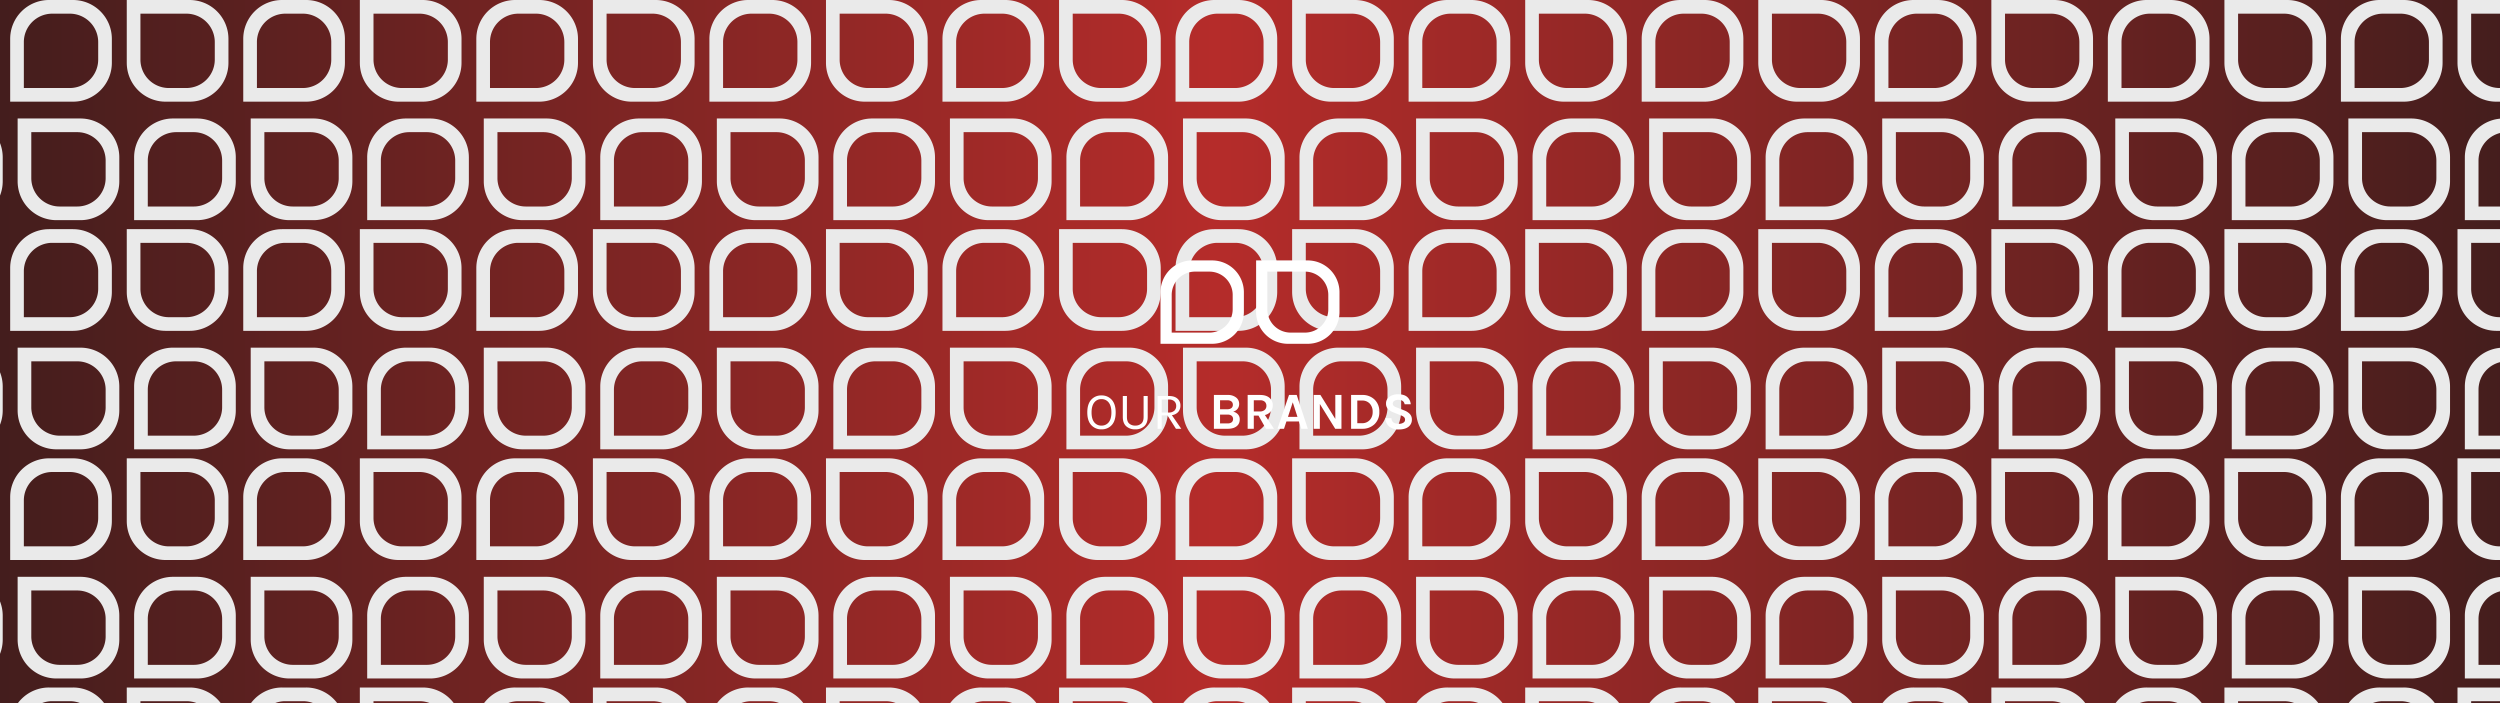 <svg xmlns="http://www.w3.org/2000/svg" xmlns:xlink="http://www.w3.org/1999/xlink" width="1920" height="540" viewBox="0 0 1920 540">
  <rect x="0" y="0" width="1920" height="540" fill="#808080" stroke="none"/>
  <defs>
    <clipPath id="clip-path">
      <rect id="Rectangle_359" data-name="Rectangle 359" width="1920" height="540" transform="translate(4684 -948)" fill="#444"/>
    </clipPath>
    <linearGradient id="linear-gradient" x1="1.188" y1="0.5" x2="-0.173" y2="0.5" gradientUnits="objectBoundingBox">
      <stop offset="0" stop-color="#1a1818"/>
      <stop offset="0.516" stop-color="#b52c2a"/>
      <stop offset="1" stop-color="#1a1818"/>
    </linearGradient>
    <clipPath id="clip-path-2">
      <rect width="1996" height="540" fill="none"/>
    </clipPath>
  </defs>
  <g id="OUR_BRANDS_HEADER" data-name="OUR BRANDS HEADER" transform="translate(-4608 506)">
    <g id="Mask_Group_14" data-name="Mask Group 14" transform="translate(-76 442)" clip-path="url(#clip-path)">
      <rect id="Rectangle_358" data-name="Rectangle 358" width="1920" height="540" transform="translate(4684 -948)" fill="url(#linear-gradient)"/>
      <g id="Repeat_Grid_3" data-name="Repeat Grid 3" transform="translate(4608 -948)" clip-path="url(#clip-path-2)" style="mix-blend-mode: multiply;isolation: isolate">
        <g transform="translate(-5093.604 859.943)">
          <g id="Group_480" data-name="Group 480" transform="translate(334.419 -442.396)">
            <path id="Path_905" data-name="Path 905" d="M78.087,48.232A29.854,29.854,0,0,1,48.232,78.087H0V29.859A29.852,29.852,0,0,1,29.859,0H48.232A29.851,29.851,0,0,1,78.087,29.859ZM67.6,32.328A21.836,21.836,0,0,0,45.758,10.5H32.328A21.832,21.832,0,0,0,10.5,32.328V67.6H45.758A21.84,21.84,0,0,0,67.6,45.758Z" transform="translate(4843 -417.548)" fill="#eaeaea"/>
            <path id="Path_906" data-name="Path 906" d="M47.92,78.087A29.858,29.858,0,0,1,18.061,48.232V0H66.293A29.859,29.859,0,0,1,96.153,29.859V48.232A29.855,29.855,0,0,1,66.293,78.087Zm15.9-10.49A21.832,21.832,0,0,0,85.657,45.763V32.328A21.832,21.832,0,0,0,63.824,10.5H28.556V45.763A21.836,21.836,0,0,0,50.394,67.6Z" transform="translate(4914.478 -417.548)" fill="#eaeaea"/>
          </g>
          <g id="Group_481" data-name="Group 481" transform="translate(250.604 -351.396)">
            <path id="Path_907" data-name="Path 907" d="M78.087,48.232A29.854,29.854,0,0,1,48.232,78.087H0V29.859A29.852,29.852,0,0,1,29.859,0H48.232A29.851,29.851,0,0,1,78.087,29.859ZM67.6,32.328A21.836,21.836,0,0,0,45.758,10.5H32.328A21.832,21.832,0,0,0,10.5,32.328V67.6H45.758A21.84,21.84,0,0,0,67.6,45.758Z" transform="translate(4843 -417.548)" fill="#eaeaea"/>
            <path id="Path_908" data-name="Path 908" d="M47.92,78.087A29.858,29.858,0,0,1,18.061,48.232V0H66.293A29.859,29.859,0,0,1,96.153,29.859V48.232A29.855,29.855,0,0,1,66.293,78.087Zm15.9-10.49A21.832,21.832,0,0,0,85.657,45.763V32.328A21.832,21.832,0,0,0,63.824,10.5H28.556V45.763A21.836,21.836,0,0,0,50.394,67.6Z" transform="translate(4914.478 -417.548)" fill="#eaeaea"/>
          </g>
        </g>
        <g transform="translate(-4914.604 859.943)">
          <g id="Group_482" data-name="Group 482" transform="translate(334.419 -442.396)">
            <path id="Path_909" data-name="Path 909" d="M78.087,48.232A29.854,29.854,0,0,1,48.232,78.087H0V29.859A29.852,29.852,0,0,1,29.859,0H48.232A29.851,29.851,0,0,1,78.087,29.859ZM67.6,32.328A21.836,21.836,0,0,0,45.758,10.5H32.328A21.832,21.832,0,0,0,10.5,32.328V67.6H45.758A21.84,21.84,0,0,0,67.6,45.758Z" transform="translate(4843 -417.548)" fill="#eaeaea"/>
            <path id="Path_910" data-name="Path 910" d="M47.92,78.087A29.858,29.858,0,0,1,18.061,48.232V0H66.293A29.859,29.859,0,0,1,96.153,29.859V48.232A29.855,29.855,0,0,1,66.293,78.087Zm15.9-10.49A21.832,21.832,0,0,0,85.657,45.763V32.328A21.832,21.832,0,0,0,63.824,10.5H28.556V45.763A21.836,21.836,0,0,0,50.394,67.6Z" transform="translate(4914.478 -417.548)" fill="#eaeaea"/>
          </g>
          <g id="Group_483" data-name="Group 483" transform="translate(250.604 -351.396)">
            <path id="Path_911" data-name="Path 911" d="M78.087,48.232A29.854,29.854,0,0,1,48.232,78.087H0V29.859A29.852,29.852,0,0,1,29.859,0H48.232A29.851,29.851,0,0,1,78.087,29.859ZM67.6,32.328A21.836,21.836,0,0,0,45.758,10.5H32.328A21.832,21.832,0,0,0,10.5,32.328V67.6H45.758A21.84,21.84,0,0,0,67.6,45.758Z" transform="translate(4843 -417.548)" fill="#eaeaea"/>
            <path id="Path_912" data-name="Path 912" d="M47.92,78.087A29.858,29.858,0,0,1,18.061,48.232V0H66.293A29.859,29.859,0,0,1,96.153,29.859V48.232A29.855,29.855,0,0,1,66.293,78.087Zm15.9-10.49A21.832,21.832,0,0,0,85.657,45.763V32.328A21.832,21.832,0,0,0,63.824,10.5H28.556V45.763A21.836,21.836,0,0,0,50.394,67.6Z" transform="translate(4914.478 -417.548)" fill="#eaeaea"/>
          </g>
        </g>
        <g transform="translate(-4735.604 859.943)">
          <g id="Group_484" data-name="Group 484" transform="translate(334.419 -442.396)">
            <path id="Path_913" data-name="Path 913" d="M78.087,48.232A29.854,29.854,0,0,1,48.232,78.087H0V29.859A29.852,29.852,0,0,1,29.859,0H48.232A29.851,29.851,0,0,1,78.087,29.859ZM67.6,32.328A21.836,21.836,0,0,0,45.758,10.5H32.328A21.832,21.832,0,0,0,10.5,32.328V67.6H45.758A21.84,21.84,0,0,0,67.6,45.758Z" transform="translate(4843 -417.548)" fill="#eaeaea"/>
            <path id="Path_914" data-name="Path 914" d="M47.92,78.087A29.858,29.858,0,0,1,18.061,48.232V0H66.293A29.859,29.859,0,0,1,96.153,29.859V48.232A29.855,29.855,0,0,1,66.293,78.087Zm15.9-10.49A21.832,21.832,0,0,0,85.657,45.763V32.328A21.832,21.832,0,0,0,63.824,10.5H28.556V45.763A21.836,21.836,0,0,0,50.394,67.6Z" transform="translate(4914.478 -417.548)" fill="#eaeaea"/>
          </g>
          <g id="Group_485" data-name="Group 485" transform="translate(250.604 -351.396)">
            <path id="Path_915" data-name="Path 915" d="M78.087,48.232A29.854,29.854,0,0,1,48.232,78.087H0V29.859A29.852,29.852,0,0,1,29.859,0H48.232A29.851,29.851,0,0,1,78.087,29.859ZM67.6,32.328A21.836,21.836,0,0,0,45.758,10.5H32.328A21.832,21.832,0,0,0,10.5,32.328V67.6H45.758A21.84,21.84,0,0,0,67.6,45.758Z" transform="translate(4843 -417.548)" fill="#eaeaea"/>
            <path id="Path_916" data-name="Path 916" d="M47.92,78.087A29.858,29.858,0,0,1,18.061,48.232V0H66.293A29.859,29.859,0,0,1,96.153,29.859V48.232A29.855,29.855,0,0,1,66.293,78.087Zm15.9-10.49A21.832,21.832,0,0,0,85.657,45.763V32.328A21.832,21.832,0,0,0,63.824,10.5H28.556V45.763A21.836,21.836,0,0,0,50.394,67.6Z" transform="translate(4914.478 -417.548)" fill="#eaeaea"/>
          </g>
        </g>
        <g transform="translate(-4556.604 859.943)">
          <g id="Group_486" data-name="Group 486" transform="translate(334.419 -442.396)">
            <path id="Path_917" data-name="Path 917" d="M78.087,48.232A29.854,29.854,0,0,1,48.232,78.087H0V29.859A29.852,29.852,0,0,1,29.859,0H48.232A29.851,29.851,0,0,1,78.087,29.859ZM67.6,32.328A21.836,21.836,0,0,0,45.758,10.5H32.328A21.832,21.832,0,0,0,10.5,32.328V67.6H45.758A21.84,21.84,0,0,0,67.6,45.758Z" transform="translate(4843 -417.548)" fill="#eaeaea"/>
            <path id="Path_918" data-name="Path 918" d="M47.92,78.087A29.858,29.858,0,0,1,18.061,48.232V0H66.293A29.859,29.859,0,0,1,96.153,29.859V48.232A29.855,29.855,0,0,1,66.293,78.087Zm15.9-10.49A21.832,21.832,0,0,0,85.657,45.763V32.328A21.832,21.832,0,0,0,63.824,10.5H28.556V45.763A21.836,21.836,0,0,0,50.394,67.6Z" transform="translate(4914.478 -417.548)" fill="#eaeaea"/>
          </g>
          <g id="Group_487" data-name="Group 487" transform="translate(250.604 -351.396)">
            <path id="Path_919" data-name="Path 919" d="M78.087,48.232A29.854,29.854,0,0,1,48.232,78.087H0V29.859A29.852,29.852,0,0,1,29.859,0H48.232A29.851,29.851,0,0,1,78.087,29.859ZM67.6,32.328A21.836,21.836,0,0,0,45.758,10.5H32.328A21.832,21.832,0,0,0,10.5,32.328V67.6H45.758A21.84,21.84,0,0,0,67.6,45.758Z" transform="translate(4843 -417.548)" fill="#eaeaea"/>
            <path id="Path_920" data-name="Path 920" d="M47.92,78.087A29.858,29.858,0,0,1,18.061,48.232V0H66.293A29.859,29.859,0,0,1,96.153,29.859V48.232A29.855,29.855,0,0,1,66.293,78.087Zm15.9-10.49A21.832,21.832,0,0,0,85.657,45.763V32.328A21.832,21.832,0,0,0,63.824,10.5H28.556V45.763A21.836,21.836,0,0,0,50.394,67.6Z" transform="translate(4914.478 -417.548)" fill="#eaeaea"/>
          </g>
        </g>
        <g transform="translate(-4377.604 859.943)">
          <g id="Group_488" data-name="Group 488" transform="translate(334.419 -442.396)">
            <path id="Path_921" data-name="Path 921" d="M78.087,48.232A29.854,29.854,0,0,1,48.232,78.087H0V29.859A29.852,29.852,0,0,1,29.859,0H48.232A29.851,29.851,0,0,1,78.087,29.859ZM67.6,32.328A21.836,21.836,0,0,0,45.758,10.5H32.328A21.832,21.832,0,0,0,10.5,32.328V67.6H45.758A21.84,21.84,0,0,0,67.6,45.758Z" transform="translate(4843 -417.548)" fill="#eaeaea"/>
            <path id="Path_922" data-name="Path 922" d="M47.92,78.087A29.858,29.858,0,0,1,18.061,48.232V0H66.293A29.859,29.859,0,0,1,96.153,29.859V48.232A29.855,29.855,0,0,1,66.293,78.087Zm15.9-10.49A21.832,21.832,0,0,0,85.657,45.763V32.328A21.832,21.832,0,0,0,63.824,10.5H28.556V45.763A21.836,21.836,0,0,0,50.394,67.6Z" transform="translate(4914.478 -417.548)" fill="#eaeaea"/>
          </g>
          <g id="Group_489" data-name="Group 489" transform="translate(250.604 -351.396)">
            <path id="Path_923" data-name="Path 923" d="M78.087,48.232A29.854,29.854,0,0,1,48.232,78.087H0V29.859A29.852,29.852,0,0,1,29.859,0H48.232A29.851,29.851,0,0,1,78.087,29.859ZM67.6,32.328A21.836,21.836,0,0,0,45.758,10.5H32.328A21.832,21.832,0,0,0,10.5,32.328V67.6H45.758A21.84,21.84,0,0,0,67.6,45.758Z" transform="translate(4843 -417.548)" fill="#eaeaea"/>
            <path id="Path_924" data-name="Path 924" d="M47.92,78.087A29.858,29.858,0,0,1,18.061,48.232V0H66.293A29.859,29.859,0,0,1,96.153,29.859V48.232A29.855,29.855,0,0,1,66.293,78.087Zm15.9-10.49A21.832,21.832,0,0,0,85.657,45.763V32.328A21.832,21.832,0,0,0,63.824,10.5H28.556V45.763A21.836,21.836,0,0,0,50.394,67.6Z" transform="translate(4914.478 -417.548)" fill="#eaeaea"/>
          </g>
        </g>
        <g transform="translate(-4198.604 859.943)">
          <g id="Group_490" data-name="Group 490" transform="translate(334.419 -442.396)">
            <path id="Path_925" data-name="Path 925" d="M78.087,48.232A29.854,29.854,0,0,1,48.232,78.087H0V29.859A29.852,29.852,0,0,1,29.859,0H48.232A29.851,29.851,0,0,1,78.087,29.859ZM67.6,32.328A21.836,21.836,0,0,0,45.758,10.5H32.328A21.832,21.832,0,0,0,10.5,32.328V67.6H45.758A21.84,21.84,0,0,0,67.6,45.758Z" transform="translate(4843 -417.548)" fill="#eaeaea"/>
            <path id="Path_926" data-name="Path 926" d="M47.92,78.087A29.858,29.858,0,0,1,18.061,48.232V0H66.293A29.859,29.859,0,0,1,96.153,29.859V48.232A29.855,29.855,0,0,1,66.293,78.087Zm15.9-10.49A21.832,21.832,0,0,0,85.657,45.763V32.328A21.832,21.832,0,0,0,63.824,10.5H28.556V45.763A21.836,21.836,0,0,0,50.394,67.6Z" transform="translate(4914.478 -417.548)" fill="#eaeaea"/>
          </g>
          <g id="Group_491" data-name="Group 491" transform="translate(250.604 -351.396)">
            <path id="Path_927" data-name="Path 927" d="M78.087,48.232A29.854,29.854,0,0,1,48.232,78.087H0V29.859A29.852,29.852,0,0,1,29.859,0H48.232A29.851,29.851,0,0,1,78.087,29.859ZM67.6,32.328A21.836,21.836,0,0,0,45.758,10.5H32.328A21.832,21.832,0,0,0,10.5,32.328V67.6H45.758A21.84,21.84,0,0,0,67.6,45.758Z" transform="translate(4843 -417.548)" fill="#eaeaea"/>
            <path id="Path_928" data-name="Path 928" d="M47.92,78.087A29.858,29.858,0,0,1,18.061,48.232V0H66.293A29.859,29.859,0,0,1,96.153,29.859V48.232A29.855,29.855,0,0,1,66.293,78.087Zm15.9-10.49A21.832,21.832,0,0,0,85.657,45.763V32.328A21.832,21.832,0,0,0,63.824,10.5H28.556V45.763A21.836,21.836,0,0,0,50.394,67.6Z" transform="translate(4914.478 -417.548)" fill="#eaeaea"/>
          </g>
        </g>
        <g transform="translate(-4019.604 859.943)">
          <g id="Group_492" data-name="Group 492" transform="translate(334.419 -442.396)">
            <path id="Path_929" data-name="Path 929" d="M78.087,48.232A29.854,29.854,0,0,1,48.232,78.087H0V29.859A29.852,29.852,0,0,1,29.859,0H48.232A29.851,29.851,0,0,1,78.087,29.859ZM67.6,32.328A21.836,21.836,0,0,0,45.758,10.5H32.328A21.832,21.832,0,0,0,10.5,32.328V67.6H45.758A21.84,21.84,0,0,0,67.6,45.758Z" transform="translate(4843 -417.548)" fill="#eaeaea"/>
            <path id="Path_930" data-name="Path 930" d="M47.92,78.087A29.858,29.858,0,0,1,18.061,48.232V0H66.293A29.859,29.859,0,0,1,96.153,29.859V48.232A29.855,29.855,0,0,1,66.293,78.087Zm15.9-10.49A21.832,21.832,0,0,0,85.657,45.763V32.328A21.832,21.832,0,0,0,63.824,10.5H28.556V45.763A21.836,21.836,0,0,0,50.394,67.6Z" transform="translate(4914.478 -417.548)" fill="#eaeaea"/>
          </g>
          <g id="Group_493" data-name="Group 493" transform="translate(250.604 -351.396)">
            <path id="Path_931" data-name="Path 931" d="M78.087,48.232A29.854,29.854,0,0,1,48.232,78.087H0V29.859A29.852,29.852,0,0,1,29.859,0H48.232A29.851,29.851,0,0,1,78.087,29.859ZM67.6,32.328A21.836,21.836,0,0,0,45.758,10.5H32.328A21.832,21.832,0,0,0,10.5,32.328V67.6H45.758A21.84,21.84,0,0,0,67.6,45.758Z" transform="translate(4843 -417.548)" fill="#eaeaea"/>
            <path id="Path_932" data-name="Path 932" d="M47.92,78.087A29.858,29.858,0,0,1,18.061,48.232V0H66.293A29.859,29.859,0,0,1,96.153,29.859V48.232A29.855,29.855,0,0,1,66.293,78.087Zm15.9-10.49A21.832,21.832,0,0,0,85.657,45.763V32.328A21.832,21.832,0,0,0,63.824,10.5H28.556V45.763A21.836,21.836,0,0,0,50.394,67.6Z" transform="translate(4914.478 -417.548)" fill="#eaeaea"/>
          </g>
        </g>
        <g transform="translate(-3840.604 859.943)">
          <g id="Group_494" data-name="Group 494" transform="translate(334.419 -442.396)">
            <path id="Path_933" data-name="Path 933" d="M78.087,48.232A29.854,29.854,0,0,1,48.232,78.087H0V29.859A29.852,29.852,0,0,1,29.859,0H48.232A29.851,29.851,0,0,1,78.087,29.859ZM67.6,32.328A21.836,21.836,0,0,0,45.758,10.5H32.328A21.832,21.832,0,0,0,10.5,32.328V67.6H45.758A21.84,21.84,0,0,0,67.6,45.758Z" transform="translate(4843 -417.548)" fill="#eaeaea"/>
            <path id="Path_934" data-name="Path 934" d="M47.92,78.087A29.858,29.858,0,0,1,18.061,48.232V0H66.293A29.859,29.859,0,0,1,96.153,29.859V48.232A29.855,29.855,0,0,1,66.293,78.087Zm15.9-10.49A21.832,21.832,0,0,0,85.657,45.763V32.328A21.832,21.832,0,0,0,63.824,10.5H28.556V45.763A21.836,21.836,0,0,0,50.394,67.6Z" transform="translate(4914.478 -417.548)" fill="#eaeaea"/>
          </g>
          <g id="Group_495" data-name="Group 495" transform="translate(250.604 -351.396)">
            <path id="Path_935" data-name="Path 935" d="M78.087,48.232A29.854,29.854,0,0,1,48.232,78.087H0V29.859A29.852,29.852,0,0,1,29.859,0H48.232A29.851,29.851,0,0,1,78.087,29.859ZM67.6,32.328A21.836,21.836,0,0,0,45.758,10.5H32.328A21.832,21.832,0,0,0,10.5,32.328V67.6H45.758A21.84,21.84,0,0,0,67.6,45.758Z" transform="translate(4843 -417.548)" fill="#eaeaea"/>
            <path id="Path_936" data-name="Path 936" d="M47.92,78.087A29.858,29.858,0,0,1,18.061,48.232V0H66.293A29.859,29.859,0,0,1,96.153,29.859V48.232A29.855,29.855,0,0,1,66.293,78.087Zm15.9-10.49A21.832,21.832,0,0,0,85.657,45.763V32.328A21.832,21.832,0,0,0,63.824,10.5H28.556V45.763A21.836,21.836,0,0,0,50.394,67.6Z" transform="translate(4914.478 -417.548)" fill="#eaeaea"/>
          </g>
        </g>
        <g transform="translate(-3661.604 859.943)">
          <g id="Group_496" data-name="Group 496" transform="translate(334.419 -442.396)">
            <path id="Path_937" data-name="Path 937" d="M78.087,48.232A29.854,29.854,0,0,1,48.232,78.087H0V29.859A29.852,29.852,0,0,1,29.859,0H48.232A29.851,29.851,0,0,1,78.087,29.859ZM67.6,32.328A21.836,21.836,0,0,0,45.758,10.5H32.328A21.832,21.832,0,0,0,10.5,32.328V67.6H45.758A21.84,21.84,0,0,0,67.6,45.758Z" transform="translate(4843 -417.548)" fill="#eaeaea"/>
            <path id="Path_938" data-name="Path 938" d="M47.92,78.087A29.858,29.858,0,0,1,18.061,48.232V0H66.293A29.859,29.859,0,0,1,96.153,29.859V48.232A29.855,29.855,0,0,1,66.293,78.087Zm15.9-10.49A21.832,21.832,0,0,0,85.657,45.763V32.328A21.832,21.832,0,0,0,63.824,10.5H28.556V45.763A21.836,21.836,0,0,0,50.394,67.6Z" transform="translate(4914.478 -417.548)" fill="#eaeaea"/>
          </g>
          <g id="Group_497" data-name="Group 497" transform="translate(250.604 -351.396)">
            <path id="Path_939" data-name="Path 939" d="M78.087,48.232A29.854,29.854,0,0,1,48.232,78.087H0V29.859A29.852,29.852,0,0,1,29.859,0H48.232A29.851,29.851,0,0,1,78.087,29.859ZM67.6,32.328A21.836,21.836,0,0,0,45.758,10.5H32.328A21.832,21.832,0,0,0,10.5,32.328V67.6H45.758A21.84,21.84,0,0,0,67.6,45.758Z" transform="translate(4843 -417.548)" fill="#eaeaea"/>
            <path id="Path_940" data-name="Path 940" d="M47.92,78.087A29.858,29.858,0,0,1,18.061,48.232V0H66.293A29.859,29.859,0,0,1,96.153,29.859V48.232A29.855,29.855,0,0,1,66.293,78.087Zm15.9-10.49A21.832,21.832,0,0,0,85.657,45.763V32.328A21.832,21.832,0,0,0,63.824,10.5H28.556V45.763A21.836,21.836,0,0,0,50.394,67.6Z" transform="translate(4914.478 -417.548)" fill="#eaeaea"/>
          </g>
        </g>
        <g transform="translate(-3482.604 859.943)">
          <g id="Group_498" data-name="Group 498" transform="translate(334.419 -442.396)">
            <path id="Path_941" data-name="Path 941" d="M78.087,48.232A29.854,29.854,0,0,1,48.232,78.087H0V29.859A29.852,29.852,0,0,1,29.859,0H48.232A29.851,29.851,0,0,1,78.087,29.859ZM67.6,32.328A21.836,21.836,0,0,0,45.758,10.5H32.328A21.832,21.832,0,0,0,10.5,32.328V67.6H45.758A21.84,21.84,0,0,0,67.6,45.758Z" transform="translate(4843 -417.548)" fill="#eaeaea"/>
            <path id="Path_942" data-name="Path 942" d="M47.92,78.087A29.858,29.858,0,0,1,18.061,48.232V0H66.293A29.859,29.859,0,0,1,96.153,29.859V48.232A29.855,29.855,0,0,1,66.293,78.087Zm15.9-10.49A21.832,21.832,0,0,0,85.657,45.763V32.328A21.832,21.832,0,0,0,63.824,10.5H28.556V45.763A21.836,21.836,0,0,0,50.394,67.6Z" transform="translate(4914.478 -417.548)" fill="#eaeaea"/>
          </g>
          <g id="Group_499" data-name="Group 499" transform="translate(250.604 -351.396)">
            <path id="Path_943" data-name="Path 943" d="M78.087,48.232A29.854,29.854,0,0,1,48.232,78.087H0V29.859A29.852,29.852,0,0,1,29.859,0H48.232A29.851,29.851,0,0,1,78.087,29.859ZM67.6,32.328A21.836,21.836,0,0,0,45.758,10.5H32.328A21.832,21.832,0,0,0,10.5,32.328V67.6H45.758A21.84,21.84,0,0,0,67.6,45.758Z" transform="translate(4843 -417.548)" fill="#eaeaea"/>
            <path id="Path_944" data-name="Path 944" d="M47.92,78.087A29.858,29.858,0,0,1,18.061,48.232V0H66.293A29.859,29.859,0,0,1,96.153,29.859V48.232A29.855,29.855,0,0,1,66.293,78.087Zm15.9-10.49A21.832,21.832,0,0,0,85.657,45.763V32.328A21.832,21.832,0,0,0,63.824,10.5H28.556V45.763A21.836,21.836,0,0,0,50.394,67.6Z" transform="translate(4914.478 -417.548)" fill="#eaeaea"/>
          </g>
        </g>
        <g transform="translate(-3303.604 859.943)">
          <g id="Group_500" data-name="Group 500" transform="translate(334.419 -442.396)">
            <path id="Path_945" data-name="Path 945" d="M78.087,48.232A29.854,29.854,0,0,1,48.232,78.087H0V29.859A29.852,29.852,0,0,1,29.859,0H48.232A29.851,29.851,0,0,1,78.087,29.859ZM67.6,32.328A21.836,21.836,0,0,0,45.758,10.5H32.328A21.832,21.832,0,0,0,10.5,32.328V67.6H45.758A21.84,21.84,0,0,0,67.6,45.758Z" transform="translate(4843 -417.548)" fill="#eaeaea"/>
            <path id="Path_946" data-name="Path 946" d="M47.92,78.087A29.858,29.858,0,0,1,18.061,48.232V0H66.293A29.859,29.859,0,0,1,96.153,29.859V48.232A29.855,29.855,0,0,1,66.293,78.087Zm15.9-10.49A21.832,21.832,0,0,0,85.657,45.763V32.328A21.832,21.832,0,0,0,63.824,10.5H28.556V45.763A21.836,21.836,0,0,0,50.394,67.6Z" transform="translate(4914.478 -417.548)" fill="#eaeaea"/>
          </g>
          <g id="Group_501" data-name="Group 501" transform="translate(250.604 -351.396)">
            <path id="Path_947" data-name="Path 947" d="M78.087,48.232A29.854,29.854,0,0,1,48.232,78.087H0V29.859A29.852,29.852,0,0,1,29.859,0H48.232A29.851,29.851,0,0,1,78.087,29.859ZM67.6,32.328A21.836,21.836,0,0,0,45.758,10.5H32.328A21.832,21.832,0,0,0,10.5,32.328V67.6H45.758A21.84,21.84,0,0,0,67.6,45.758Z" transform="translate(4843 -417.548)" fill="#eaeaea"/>
            <path id="Path_948" data-name="Path 948" d="M47.92,78.087A29.858,29.858,0,0,1,18.061,48.232V0H66.293A29.859,29.859,0,0,1,96.153,29.859V48.232A29.855,29.855,0,0,1,66.293,78.087Zm15.9-10.49A21.832,21.832,0,0,0,85.657,45.763V32.328A21.832,21.832,0,0,0,63.824,10.5H28.556V45.763A21.836,21.836,0,0,0,50.394,67.6Z" transform="translate(4914.478 -417.548)" fill="#eaeaea"/>
          </g>
        </g>
        <g transform="translate(-3124.604 859.943)">
          <g id="Group_502" data-name="Group 502" transform="translate(334.419 -442.396)">
            <path id="Path_949" data-name="Path 949" d="M78.087,48.232A29.854,29.854,0,0,1,48.232,78.087H0V29.859A29.852,29.852,0,0,1,29.859,0H48.232A29.851,29.851,0,0,1,78.087,29.859ZM67.6,32.328A21.836,21.836,0,0,0,45.758,10.5H32.328A21.832,21.832,0,0,0,10.5,32.328V67.6H45.758A21.84,21.84,0,0,0,67.6,45.758Z" transform="translate(4843 -417.548)" fill="#eaeaea"/>
            <path id="Path_950" data-name="Path 950" d="M47.92,78.087A29.858,29.858,0,0,1,18.061,48.232V0H66.293A29.859,29.859,0,0,1,96.153,29.859V48.232A29.855,29.855,0,0,1,66.293,78.087Zm15.9-10.49A21.832,21.832,0,0,0,85.657,45.763V32.328A21.832,21.832,0,0,0,63.824,10.5H28.556V45.763A21.836,21.836,0,0,0,50.394,67.6Z" transform="translate(4914.478 -417.548)" fill="#eaeaea"/>
          </g>
          <g id="Group_503" data-name="Group 503" transform="translate(250.604 -351.396)">
            <path id="Path_951" data-name="Path 951" d="M78.087,48.232A29.854,29.854,0,0,1,48.232,78.087H0V29.859A29.852,29.852,0,0,1,29.859,0H48.232A29.851,29.851,0,0,1,78.087,29.859ZM67.6,32.328A21.836,21.836,0,0,0,45.758,10.5H32.328A21.832,21.832,0,0,0,10.5,32.328V67.6H45.758A21.84,21.84,0,0,0,67.6,45.758Z" transform="translate(4843 -417.548)" fill="#eaeaea"/>
            <path id="Path_952" data-name="Path 952" d="M47.92,78.087A29.858,29.858,0,0,1,18.061,48.232V0H66.293A29.859,29.859,0,0,1,96.153,29.859V48.232A29.855,29.855,0,0,1,66.293,78.087Zm15.9-10.49A21.832,21.832,0,0,0,85.657,45.763V32.328A21.832,21.832,0,0,0,63.824,10.5H28.556V45.763A21.836,21.836,0,0,0,50.394,67.6Z" transform="translate(4914.478 -417.548)" fill="#eaeaea"/>
          </g>
        </g>
        <g transform="translate(-5093.604 1035.943)">
          <g id="Group_504" data-name="Group 504" transform="translate(334.419 -442.396)">
            <path id="Path_953" data-name="Path 953" d="M78.087,48.232A29.854,29.854,0,0,1,48.232,78.087H0V29.859A29.852,29.852,0,0,1,29.859,0H48.232A29.851,29.851,0,0,1,78.087,29.859ZM67.6,32.328A21.836,21.836,0,0,0,45.758,10.5H32.328A21.832,21.832,0,0,0,10.5,32.328V67.6H45.758A21.84,21.84,0,0,0,67.6,45.758Z" transform="translate(4843 -417.548)" fill="#eaeaea"/>
            <path id="Path_954" data-name="Path 954" d="M47.92,78.087A29.858,29.858,0,0,1,18.061,48.232V0H66.293A29.859,29.859,0,0,1,96.153,29.859V48.232A29.855,29.855,0,0,1,66.293,78.087Zm15.9-10.49A21.832,21.832,0,0,0,85.657,45.763V32.328A21.832,21.832,0,0,0,63.824,10.5H28.556V45.763A21.836,21.836,0,0,0,50.394,67.6Z" transform="translate(4914.478 -417.548)" fill="#eaeaea"/>
          </g>
          <g id="Group_505" data-name="Group 505" transform="translate(250.604 -351.396)">
            <path id="Path_955" data-name="Path 955" d="M78.087,48.232A29.854,29.854,0,0,1,48.232,78.087H0V29.859A29.852,29.852,0,0,1,29.859,0H48.232A29.851,29.851,0,0,1,78.087,29.859ZM67.6,32.328A21.836,21.836,0,0,0,45.758,10.5H32.328A21.832,21.832,0,0,0,10.5,32.328V67.6H45.758A21.84,21.84,0,0,0,67.6,45.758Z" transform="translate(4843 -417.548)" fill="#eaeaea"/>
            <path id="Path_956" data-name="Path 956" d="M47.92,78.087A29.858,29.858,0,0,1,18.061,48.232V0H66.293A29.859,29.859,0,0,1,96.153,29.859V48.232A29.855,29.855,0,0,1,66.293,78.087Zm15.9-10.49A21.832,21.832,0,0,0,85.657,45.763V32.328A21.832,21.832,0,0,0,63.824,10.5H28.556V45.763A21.836,21.836,0,0,0,50.394,67.6Z" transform="translate(4914.478 -417.548)" fill="#eaeaea"/>
          </g>
        </g>
        <g transform="translate(-4914.604 1035.943)">
          <g id="Group_506" data-name="Group 506" transform="translate(334.419 -442.396)">
            <path id="Path_957" data-name="Path 957" d="M78.087,48.232A29.854,29.854,0,0,1,48.232,78.087H0V29.859A29.852,29.852,0,0,1,29.859,0H48.232A29.851,29.851,0,0,1,78.087,29.859ZM67.6,32.328A21.836,21.836,0,0,0,45.758,10.5H32.328A21.832,21.832,0,0,0,10.5,32.328V67.6H45.758A21.84,21.84,0,0,0,67.6,45.758Z" transform="translate(4843 -417.548)" fill="#eaeaea"/>
            <path id="Path_958" data-name="Path 958" d="M47.92,78.087A29.858,29.858,0,0,1,18.061,48.232V0H66.293A29.859,29.859,0,0,1,96.153,29.859V48.232A29.855,29.855,0,0,1,66.293,78.087Zm15.9-10.49A21.832,21.832,0,0,0,85.657,45.763V32.328A21.832,21.832,0,0,0,63.824,10.5H28.556V45.763A21.836,21.836,0,0,0,50.394,67.6Z" transform="translate(4914.478 -417.548)" fill="#eaeaea"/>
          </g>
          <g id="Group_507" data-name="Group 507" transform="translate(250.604 -351.396)">
            <path id="Path_959" data-name="Path 959" d="M78.087,48.232A29.854,29.854,0,0,1,48.232,78.087H0V29.859A29.852,29.852,0,0,1,29.859,0H48.232A29.851,29.851,0,0,1,78.087,29.859ZM67.6,32.328A21.836,21.836,0,0,0,45.758,10.5H32.328A21.832,21.832,0,0,0,10.5,32.328V67.6H45.758A21.84,21.84,0,0,0,67.6,45.758Z" transform="translate(4843 -417.548)" fill="#eaeaea"/>
            <path id="Path_960" data-name="Path 960" d="M47.92,78.087A29.858,29.858,0,0,1,18.061,48.232V0H66.293A29.859,29.859,0,0,1,96.153,29.859V48.232A29.855,29.855,0,0,1,66.293,78.087Zm15.9-10.49A21.832,21.832,0,0,0,85.657,45.763V32.328A21.832,21.832,0,0,0,63.824,10.5H28.556V45.763A21.836,21.836,0,0,0,50.394,67.6Z" transform="translate(4914.478 -417.548)" fill="#eaeaea"/>
          </g>
        </g>
        <g transform="translate(-4735.604 1035.943)">
          <g id="Group_508" data-name="Group 508" transform="translate(334.419 -442.396)">
            <path id="Path_961" data-name="Path 961" d="M78.087,48.232A29.854,29.854,0,0,1,48.232,78.087H0V29.859A29.852,29.852,0,0,1,29.859,0H48.232A29.851,29.851,0,0,1,78.087,29.859ZM67.6,32.328A21.836,21.836,0,0,0,45.758,10.5H32.328A21.832,21.832,0,0,0,10.5,32.328V67.6H45.758A21.84,21.84,0,0,0,67.6,45.758Z" transform="translate(4843 -417.548)" fill="#eaeaea"/>
            <path id="Path_962" data-name="Path 962" d="M47.92,78.087A29.858,29.858,0,0,1,18.061,48.232V0H66.293A29.859,29.859,0,0,1,96.153,29.859V48.232A29.855,29.855,0,0,1,66.293,78.087Zm15.9-10.49A21.832,21.832,0,0,0,85.657,45.763V32.328A21.832,21.832,0,0,0,63.824,10.5H28.556V45.763A21.836,21.836,0,0,0,50.394,67.6Z" transform="translate(4914.478 -417.548)" fill="#eaeaea"/>
          </g>
          <g id="Group_509" data-name="Group 509" transform="translate(250.604 -351.396)">
            <path id="Path_963" data-name="Path 963" d="M78.087,48.232A29.854,29.854,0,0,1,48.232,78.087H0V29.859A29.852,29.852,0,0,1,29.859,0H48.232A29.851,29.851,0,0,1,78.087,29.859ZM67.6,32.328A21.836,21.836,0,0,0,45.758,10.5H32.328A21.832,21.832,0,0,0,10.5,32.328V67.6H45.758A21.84,21.84,0,0,0,67.6,45.758Z" transform="translate(4843 -417.548)" fill="#eaeaea"/>
            <path id="Path_964" data-name="Path 964" d="M47.92,78.087A29.858,29.858,0,0,1,18.061,48.232V0H66.293A29.859,29.859,0,0,1,96.153,29.859V48.232A29.855,29.855,0,0,1,66.293,78.087Zm15.9-10.49A21.832,21.832,0,0,0,85.657,45.763V32.328A21.832,21.832,0,0,0,63.824,10.5H28.556V45.763A21.836,21.836,0,0,0,50.394,67.6Z" transform="translate(4914.478 -417.548)" fill="#eaeaea"/>
          </g>
        </g>
        <g transform="translate(-4556.604 1035.943)">
          <g id="Group_510" data-name="Group 510" transform="translate(334.419 -442.396)">
            <path id="Path_965" data-name="Path 965" d="M78.087,48.232A29.854,29.854,0,0,1,48.232,78.087H0V29.859A29.852,29.852,0,0,1,29.859,0H48.232A29.851,29.851,0,0,1,78.087,29.859ZM67.6,32.328A21.836,21.836,0,0,0,45.758,10.5H32.328A21.832,21.832,0,0,0,10.5,32.328V67.6H45.758A21.84,21.84,0,0,0,67.6,45.758Z" transform="translate(4843 -417.548)" fill="#eaeaea"/>
            <path id="Path_966" data-name="Path 966" d="M47.92,78.087A29.858,29.858,0,0,1,18.061,48.232V0H66.293A29.859,29.859,0,0,1,96.153,29.859V48.232A29.855,29.855,0,0,1,66.293,78.087Zm15.9-10.49A21.832,21.832,0,0,0,85.657,45.763V32.328A21.832,21.832,0,0,0,63.824,10.5H28.556V45.763A21.836,21.836,0,0,0,50.394,67.6Z" transform="translate(4914.478 -417.548)" fill="#eaeaea"/>
          </g>
          <g id="Group_511" data-name="Group 511" transform="translate(250.604 -351.396)">
            <path id="Path_967" data-name="Path 967" d="M78.087,48.232A29.854,29.854,0,0,1,48.232,78.087H0V29.859A29.852,29.852,0,0,1,29.859,0H48.232A29.851,29.851,0,0,1,78.087,29.859ZM67.6,32.328A21.836,21.836,0,0,0,45.758,10.5H32.328A21.832,21.832,0,0,0,10.5,32.328V67.6H45.758A21.84,21.84,0,0,0,67.6,45.758Z" transform="translate(4843 -417.548)" fill="#eaeaea"/>
            <path id="Path_968" data-name="Path 968" d="M47.92,78.087A29.858,29.858,0,0,1,18.061,48.232V0H66.293A29.859,29.859,0,0,1,96.153,29.859V48.232A29.855,29.855,0,0,1,66.293,78.087Zm15.9-10.49A21.832,21.832,0,0,0,85.657,45.763V32.328A21.832,21.832,0,0,0,63.824,10.5H28.556V45.763A21.836,21.836,0,0,0,50.394,67.6Z" transform="translate(4914.478 -417.548)" fill="#eaeaea"/>
          </g>
        </g>
        <g transform="translate(-4377.604 1035.943)">
          <g id="Group_512" data-name="Group 512" transform="translate(334.419 -442.396)">
            <path id="Path_969" data-name="Path 969" d="M78.087,48.232A29.854,29.854,0,0,1,48.232,78.087H0V29.859A29.852,29.852,0,0,1,29.859,0H48.232A29.851,29.851,0,0,1,78.087,29.859ZM67.6,32.328A21.836,21.836,0,0,0,45.758,10.5H32.328A21.832,21.832,0,0,0,10.5,32.328V67.6H45.758A21.84,21.84,0,0,0,67.6,45.758Z" transform="translate(4843 -417.548)" fill="#eaeaea"/>
            <path id="Path_970" data-name="Path 970" d="M47.92,78.087A29.858,29.858,0,0,1,18.061,48.232V0H66.293A29.859,29.859,0,0,1,96.153,29.859V48.232A29.855,29.855,0,0,1,66.293,78.087Zm15.9-10.49A21.832,21.832,0,0,0,85.657,45.763V32.328A21.832,21.832,0,0,0,63.824,10.5H28.556V45.763A21.836,21.836,0,0,0,50.394,67.6Z" transform="translate(4914.478 -417.548)" fill="#eaeaea"/>
          </g>
          <g id="Group_513" data-name="Group 513" transform="translate(250.604 -351.396)">
            <path id="Path_971" data-name="Path 971" d="M78.087,48.232A29.854,29.854,0,0,1,48.232,78.087H0V29.859A29.852,29.852,0,0,1,29.859,0H48.232A29.851,29.851,0,0,1,78.087,29.859ZM67.6,32.328A21.836,21.836,0,0,0,45.758,10.5H32.328A21.832,21.832,0,0,0,10.5,32.328V67.6H45.758A21.84,21.84,0,0,0,67.6,45.758Z" transform="translate(4843 -417.548)" fill="#eaeaea"/>
            <path id="Path_972" data-name="Path 972" d="M47.92,78.087A29.858,29.858,0,0,1,18.061,48.232V0H66.293A29.859,29.859,0,0,1,96.153,29.859V48.232A29.855,29.855,0,0,1,66.293,78.087Zm15.9-10.49A21.832,21.832,0,0,0,85.657,45.763V32.328A21.832,21.832,0,0,0,63.824,10.5H28.556V45.763A21.836,21.836,0,0,0,50.394,67.6Z" transform="translate(4914.478 -417.548)" fill="#eaeaea"/>
          </g>
        </g>
        <g transform="translate(-4198.604 1035.943)">
          <g id="Group_514" data-name="Group 514" transform="translate(334.419 -442.396)">
            <path id="Path_973" data-name="Path 973" d="M78.087,48.232A29.854,29.854,0,0,1,48.232,78.087H0V29.859A29.852,29.852,0,0,1,29.859,0H48.232A29.851,29.851,0,0,1,78.087,29.859ZM67.6,32.328A21.836,21.836,0,0,0,45.758,10.5H32.328A21.832,21.832,0,0,0,10.5,32.328V67.6H45.758A21.84,21.84,0,0,0,67.6,45.758Z" transform="translate(4843 -417.548)" fill="#eaeaea"/>
            <path id="Path_974" data-name="Path 974" d="M47.92,78.087A29.858,29.858,0,0,1,18.061,48.232V0H66.293A29.859,29.859,0,0,1,96.153,29.859V48.232A29.855,29.855,0,0,1,66.293,78.087Zm15.9-10.49A21.832,21.832,0,0,0,85.657,45.763V32.328A21.832,21.832,0,0,0,63.824,10.5H28.556V45.763A21.836,21.836,0,0,0,50.394,67.6Z" transform="translate(4914.478 -417.548)" fill="#eaeaea"/>
          </g>
          <g id="Group_515" data-name="Group 515" transform="translate(250.604 -351.396)">
            <path id="Path_975" data-name="Path 975" d="M78.087,48.232A29.854,29.854,0,0,1,48.232,78.087H0V29.859A29.852,29.852,0,0,1,29.859,0H48.232A29.851,29.851,0,0,1,78.087,29.859ZM67.6,32.328A21.836,21.836,0,0,0,45.758,10.5H32.328A21.832,21.832,0,0,0,10.5,32.328V67.6H45.758A21.84,21.84,0,0,0,67.6,45.758Z" transform="translate(4843 -417.548)" fill="#eaeaea"/>
            <path id="Path_976" data-name="Path 976" d="M47.92,78.087A29.858,29.858,0,0,1,18.061,48.232V0H66.293A29.859,29.859,0,0,1,96.153,29.859V48.232A29.855,29.855,0,0,1,66.293,78.087Zm15.9-10.49A21.832,21.832,0,0,0,85.657,45.763V32.328A21.832,21.832,0,0,0,63.824,10.5H28.556V45.763A21.836,21.836,0,0,0,50.394,67.6Z" transform="translate(4914.478 -417.548)" fill="#eaeaea"/>
          </g>
        </g>
        <g transform="translate(-4019.604 1035.943)">
          <g id="Group_516" data-name="Group 516" transform="translate(334.419 -442.396)">
            <path id="Path_977" data-name="Path 977" d="M78.087,48.232A29.854,29.854,0,0,1,48.232,78.087H0V29.859A29.852,29.852,0,0,1,29.859,0H48.232A29.851,29.851,0,0,1,78.087,29.859ZM67.6,32.328A21.836,21.836,0,0,0,45.758,10.5H32.328A21.832,21.832,0,0,0,10.5,32.328V67.6H45.758A21.84,21.84,0,0,0,67.6,45.758Z" transform="translate(4843 -417.548)" fill="#eaeaea"/>
            <path id="Path_978" data-name="Path 978" d="M47.92,78.087A29.858,29.858,0,0,1,18.061,48.232V0H66.293A29.859,29.859,0,0,1,96.153,29.859V48.232A29.855,29.855,0,0,1,66.293,78.087Zm15.9-10.49A21.832,21.832,0,0,0,85.657,45.763V32.328A21.832,21.832,0,0,0,63.824,10.5H28.556V45.763A21.836,21.836,0,0,0,50.394,67.6Z" transform="translate(4914.478 -417.548)" fill="#eaeaea"/>
          </g>
          <g id="Group_517" data-name="Group 517" transform="translate(250.604 -351.396)">
            <path id="Path_979" data-name="Path 979" d="M78.087,48.232A29.854,29.854,0,0,1,48.232,78.087H0V29.859A29.852,29.852,0,0,1,29.859,0H48.232A29.851,29.851,0,0,1,78.087,29.859ZM67.6,32.328A21.836,21.836,0,0,0,45.758,10.5H32.328A21.832,21.832,0,0,0,10.5,32.328V67.6H45.758A21.84,21.84,0,0,0,67.6,45.758Z" transform="translate(4843 -417.548)" fill="#eaeaea"/>
            <path id="Path_980" data-name="Path 980" d="M47.92,78.087A29.858,29.858,0,0,1,18.061,48.232V0H66.293A29.859,29.859,0,0,1,96.153,29.859V48.232A29.855,29.855,0,0,1,66.293,78.087Zm15.9-10.49A21.832,21.832,0,0,0,85.657,45.763V32.328A21.832,21.832,0,0,0,63.824,10.5H28.556V45.763A21.836,21.836,0,0,0,50.394,67.6Z" transform="translate(4914.478 -417.548)" fill="#eaeaea"/>
          </g>
        </g>
        <g transform="translate(-3840.604 1035.943)">
          <g id="Group_518" data-name="Group 518" transform="translate(334.419 -442.396)">
            <path id="Path_981" data-name="Path 981" d="M78.087,48.232A29.854,29.854,0,0,1,48.232,78.087H0V29.859A29.852,29.852,0,0,1,29.859,0H48.232A29.851,29.851,0,0,1,78.087,29.859ZM67.6,32.328A21.836,21.836,0,0,0,45.758,10.5H32.328A21.832,21.832,0,0,0,10.5,32.328V67.6H45.758A21.84,21.84,0,0,0,67.6,45.758Z" transform="translate(4843 -417.548)" fill="#eaeaea"/>
            <path id="Path_982" data-name="Path 982" d="M47.92,78.087A29.858,29.858,0,0,1,18.061,48.232V0H66.293A29.859,29.859,0,0,1,96.153,29.859V48.232A29.855,29.855,0,0,1,66.293,78.087Zm15.9-10.49A21.832,21.832,0,0,0,85.657,45.763V32.328A21.832,21.832,0,0,0,63.824,10.5H28.556V45.763A21.836,21.836,0,0,0,50.394,67.6Z" transform="translate(4914.478 -417.548)" fill="#eaeaea"/>
          </g>
          <g id="Group_519" data-name="Group 519" transform="translate(250.604 -351.396)">
            <path id="Path_983" data-name="Path 983" d="M78.087,48.232A29.854,29.854,0,0,1,48.232,78.087H0V29.859A29.852,29.852,0,0,1,29.859,0H48.232A29.851,29.851,0,0,1,78.087,29.859ZM67.6,32.328A21.836,21.836,0,0,0,45.758,10.5H32.328A21.832,21.832,0,0,0,10.5,32.328V67.6H45.758A21.84,21.84,0,0,0,67.6,45.758Z" transform="translate(4843 -417.548)" fill="#eaeaea"/>
            <path id="Path_984" data-name="Path 984" d="M47.92,78.087A29.858,29.858,0,0,1,18.061,48.232V0H66.293A29.859,29.859,0,0,1,96.153,29.859V48.232A29.855,29.855,0,0,1,66.293,78.087Zm15.9-10.49A21.832,21.832,0,0,0,85.657,45.763V32.328A21.832,21.832,0,0,0,63.824,10.5H28.556V45.763A21.836,21.836,0,0,0,50.394,67.6Z" transform="translate(4914.478 -417.548)" fill="#eaeaea"/>
          </g>
        </g>
        <g transform="translate(-3661.604 1035.943)">
          <g id="Group_520" data-name="Group 520" transform="translate(334.419 -442.396)">
            <path id="Path_985" data-name="Path 985" d="M78.087,48.232A29.854,29.854,0,0,1,48.232,78.087H0V29.859A29.852,29.852,0,0,1,29.859,0H48.232A29.851,29.851,0,0,1,78.087,29.859ZM67.6,32.328A21.836,21.836,0,0,0,45.758,10.5H32.328A21.832,21.832,0,0,0,10.5,32.328V67.6H45.758A21.84,21.84,0,0,0,67.6,45.758Z" transform="translate(4843 -417.548)" fill="#eaeaea"/>
            <path id="Path_986" data-name="Path 986" d="M47.92,78.087A29.858,29.858,0,0,1,18.061,48.232V0H66.293A29.859,29.859,0,0,1,96.153,29.859V48.232A29.855,29.855,0,0,1,66.293,78.087Zm15.9-10.49A21.832,21.832,0,0,0,85.657,45.763V32.328A21.832,21.832,0,0,0,63.824,10.5H28.556V45.763A21.836,21.836,0,0,0,50.394,67.6Z" transform="translate(4914.478 -417.548)" fill="#eaeaea"/>
          </g>
          <g id="Group_521" data-name="Group 521" transform="translate(250.604 -351.396)">
            <path id="Path_987" data-name="Path 987" d="M78.087,48.232A29.854,29.854,0,0,1,48.232,78.087H0V29.859A29.852,29.852,0,0,1,29.859,0H48.232A29.851,29.851,0,0,1,78.087,29.859ZM67.6,32.328A21.836,21.836,0,0,0,45.758,10.5H32.328A21.832,21.832,0,0,0,10.5,32.328V67.6H45.758A21.84,21.84,0,0,0,67.6,45.758Z" transform="translate(4843 -417.548)" fill="#eaeaea"/>
            <path id="Path_988" data-name="Path 988" d="M47.92,78.087A29.858,29.858,0,0,1,18.061,48.232V0H66.293A29.859,29.859,0,0,1,96.153,29.859V48.232A29.855,29.855,0,0,1,66.293,78.087Zm15.9-10.49A21.832,21.832,0,0,0,85.657,45.763V32.328A21.832,21.832,0,0,0,63.824,10.5H28.556V45.763A21.836,21.836,0,0,0,50.394,67.6Z" transform="translate(4914.478 -417.548)" fill="#eaeaea"/>
          </g>
        </g>
        <g transform="translate(-3482.604 1035.943)">
          <g id="Group_522" data-name="Group 522" transform="translate(334.419 -442.396)">
            <path id="Path_989" data-name="Path 989" d="M78.087,48.232A29.854,29.854,0,0,1,48.232,78.087H0V29.859A29.852,29.852,0,0,1,29.859,0H48.232A29.851,29.851,0,0,1,78.087,29.859ZM67.6,32.328A21.836,21.836,0,0,0,45.758,10.5H32.328A21.832,21.832,0,0,0,10.5,32.328V67.6H45.758A21.84,21.84,0,0,0,67.6,45.758Z" transform="translate(4843 -417.548)" fill="#eaeaea"/>
            <path id="Path_990" data-name="Path 990" d="M47.92,78.087A29.858,29.858,0,0,1,18.061,48.232V0H66.293A29.859,29.859,0,0,1,96.153,29.859V48.232A29.855,29.855,0,0,1,66.293,78.087Zm15.9-10.49A21.832,21.832,0,0,0,85.657,45.763V32.328A21.832,21.832,0,0,0,63.824,10.5H28.556V45.763A21.836,21.836,0,0,0,50.394,67.6Z" transform="translate(4914.478 -417.548)" fill="#eaeaea"/>
          </g>
          <g id="Group_523" data-name="Group 523" transform="translate(250.604 -351.396)">
            <path id="Path_991" data-name="Path 991" d="M78.087,48.232A29.854,29.854,0,0,1,48.232,78.087H0V29.859A29.852,29.852,0,0,1,29.859,0H48.232A29.851,29.851,0,0,1,78.087,29.859ZM67.6,32.328A21.836,21.836,0,0,0,45.758,10.5H32.328A21.832,21.832,0,0,0,10.5,32.328V67.6H45.758A21.84,21.84,0,0,0,67.6,45.758Z" transform="translate(4843 -417.548)" fill="#eaeaea"/>
            <path id="Path_992" data-name="Path 992" d="M47.92,78.087A29.858,29.858,0,0,1,18.061,48.232V0H66.293A29.859,29.859,0,0,1,96.153,29.859V48.232A29.855,29.855,0,0,1,66.293,78.087Zm15.9-10.49A21.832,21.832,0,0,0,85.657,45.763V32.328A21.832,21.832,0,0,0,63.824,10.5H28.556V45.763A21.836,21.836,0,0,0,50.394,67.6Z" transform="translate(4914.478 -417.548)" fill="#eaeaea"/>
          </g>
        </g>
        <g transform="translate(-3303.604 1035.943)">
          <g id="Group_524" data-name="Group 524" transform="translate(334.419 -442.396)">
            <path id="Path_993" data-name="Path 993" d="M78.087,48.232A29.854,29.854,0,0,1,48.232,78.087H0V29.859A29.852,29.852,0,0,1,29.859,0H48.232A29.851,29.851,0,0,1,78.087,29.859ZM67.6,32.328A21.836,21.836,0,0,0,45.758,10.5H32.328A21.832,21.832,0,0,0,10.5,32.328V67.6H45.758A21.84,21.84,0,0,0,67.6,45.758Z" transform="translate(4843 -417.548)" fill="#eaeaea"/>
            <path id="Path_994" data-name="Path 994" d="M47.92,78.087A29.858,29.858,0,0,1,18.061,48.232V0H66.293A29.859,29.859,0,0,1,96.153,29.859V48.232A29.855,29.855,0,0,1,66.293,78.087Zm15.9-10.49A21.832,21.832,0,0,0,85.657,45.763V32.328A21.832,21.832,0,0,0,63.824,10.5H28.556V45.763A21.836,21.836,0,0,0,50.394,67.6Z" transform="translate(4914.478 -417.548)" fill="#eaeaea"/>
          </g>
          <g id="Group_525" data-name="Group 525" transform="translate(250.604 -351.396)">
            <path id="Path_995" data-name="Path 995" d="M78.087,48.232A29.854,29.854,0,0,1,48.232,78.087H0V29.859A29.852,29.852,0,0,1,29.859,0H48.232A29.851,29.851,0,0,1,78.087,29.859ZM67.6,32.328A21.836,21.836,0,0,0,45.758,10.5H32.328A21.832,21.832,0,0,0,10.5,32.328V67.6H45.758A21.84,21.84,0,0,0,67.6,45.758Z" transform="translate(4843 -417.548)" fill="#eaeaea"/>
            <path id="Path_996" data-name="Path 996" d="M47.92,78.087A29.858,29.858,0,0,1,18.061,48.232V0H66.293A29.859,29.859,0,0,1,96.153,29.859V48.232A29.855,29.855,0,0,1,66.293,78.087Zm15.9-10.49A21.832,21.832,0,0,0,85.657,45.763V32.328A21.832,21.832,0,0,0,63.824,10.5H28.556V45.763A21.836,21.836,0,0,0,50.394,67.6Z" transform="translate(4914.478 -417.548)" fill="#eaeaea"/>
          </g>
        </g>
        <g transform="translate(-3124.604 1035.943)">
          <g id="Group_526" data-name="Group 526" transform="translate(334.419 -442.396)">
            <path id="Path_997" data-name="Path 997" d="M78.087,48.232A29.854,29.854,0,0,1,48.232,78.087H0V29.859A29.852,29.852,0,0,1,29.859,0H48.232A29.851,29.851,0,0,1,78.087,29.859ZM67.6,32.328A21.836,21.836,0,0,0,45.758,10.5H32.328A21.832,21.832,0,0,0,10.5,32.328V67.6H45.758A21.84,21.84,0,0,0,67.6,45.758Z" transform="translate(4843 -417.548)" fill="#eaeaea"/>
            <path id="Path_998" data-name="Path 998" d="M47.92,78.087A29.858,29.858,0,0,1,18.061,48.232V0H66.293A29.859,29.859,0,0,1,96.153,29.859V48.232A29.855,29.855,0,0,1,66.293,78.087Zm15.9-10.49A21.832,21.832,0,0,0,85.657,45.763V32.328A21.832,21.832,0,0,0,63.824,10.5H28.556V45.763A21.836,21.836,0,0,0,50.394,67.6Z" transform="translate(4914.478 -417.548)" fill="#eaeaea"/>
          </g>
          <g id="Group_527" data-name="Group 527" transform="translate(250.604 -351.396)">
            <path id="Path_999" data-name="Path 999" d="M78.087,48.232A29.854,29.854,0,0,1,48.232,78.087H0V29.859A29.852,29.852,0,0,1,29.859,0H48.232A29.851,29.851,0,0,1,78.087,29.859ZM67.6,32.328A21.836,21.836,0,0,0,45.758,10.5H32.328A21.832,21.832,0,0,0,10.5,32.328V67.6H45.758A21.84,21.84,0,0,0,67.6,45.758Z" transform="translate(4843 -417.548)" fill="#eaeaea"/>
            <path id="Path_1000" data-name="Path 1000" d="M47.92,78.087A29.858,29.858,0,0,1,18.061,48.232V0H66.293A29.859,29.859,0,0,1,96.153,29.859V48.232A29.855,29.855,0,0,1,66.293,78.087Zm15.9-10.49A21.832,21.832,0,0,0,85.657,45.763V32.328A21.832,21.832,0,0,0,63.824,10.5H28.556V45.763A21.836,21.836,0,0,0,50.394,67.6Z" transform="translate(4914.478 -417.548)" fill="#eaeaea"/>
          </g>
        </g>
        <g transform="translate(-5093.604 1211.943)">
          <g id="Group_528" data-name="Group 528" transform="translate(334.419 -442.396)">
            <path id="Path_1001" data-name="Path 1001" d="M78.087,48.232A29.854,29.854,0,0,1,48.232,78.087H0V29.859A29.852,29.852,0,0,1,29.859,0H48.232A29.851,29.851,0,0,1,78.087,29.859ZM67.6,32.328A21.836,21.836,0,0,0,45.758,10.5H32.328A21.832,21.832,0,0,0,10.5,32.328V67.6H45.758A21.84,21.84,0,0,0,67.6,45.758Z" transform="translate(4843 -417.548)" fill="#eaeaea"/>
            <path id="Path_1002" data-name="Path 1002" d="M47.92,78.087A29.858,29.858,0,0,1,18.061,48.232V0H66.293A29.859,29.859,0,0,1,96.153,29.859V48.232A29.855,29.855,0,0,1,66.293,78.087Zm15.9-10.49A21.832,21.832,0,0,0,85.657,45.763V32.328A21.832,21.832,0,0,0,63.824,10.5H28.556V45.763A21.836,21.836,0,0,0,50.394,67.6Z" transform="translate(4914.478 -417.548)" fill="#eaeaea"/>
          </g>
          <g id="Group_529" data-name="Group 529" transform="translate(250.604 -351.396)">
            <path id="Path_1003" data-name="Path 1003" d="M78.087,48.232A29.854,29.854,0,0,1,48.232,78.087H0V29.859A29.852,29.852,0,0,1,29.859,0H48.232A29.851,29.851,0,0,1,78.087,29.859ZM67.6,32.328A21.836,21.836,0,0,0,45.758,10.5H32.328A21.832,21.832,0,0,0,10.5,32.328V67.6H45.758A21.84,21.84,0,0,0,67.6,45.758Z" transform="translate(4843 -417.548)" fill="#eaeaea"/>
            <path id="Path_1004" data-name="Path 1004" d="M47.92,78.087A29.858,29.858,0,0,1,18.061,48.232V0H66.293A29.859,29.859,0,0,1,96.153,29.859V48.232A29.855,29.855,0,0,1,66.293,78.087Zm15.9-10.49A21.832,21.832,0,0,0,85.657,45.763V32.328A21.832,21.832,0,0,0,63.824,10.5H28.556V45.763A21.836,21.836,0,0,0,50.394,67.6Z" transform="translate(4914.478 -417.548)" fill="#eaeaea"/>
          </g>
        </g>
        <g transform="translate(-4914.604 1211.943)">
          <g id="Group_530" data-name="Group 530" transform="translate(334.419 -442.396)">
            <path id="Path_1005" data-name="Path 1005" d="M78.087,48.232A29.854,29.854,0,0,1,48.232,78.087H0V29.859A29.852,29.852,0,0,1,29.859,0H48.232A29.851,29.851,0,0,1,78.087,29.859ZM67.6,32.328A21.836,21.836,0,0,0,45.758,10.5H32.328A21.832,21.832,0,0,0,10.5,32.328V67.6H45.758A21.84,21.84,0,0,0,67.6,45.758Z" transform="translate(4843 -417.548)" fill="#eaeaea"/>
            <path id="Path_1006" data-name="Path 1006" d="M47.92,78.087A29.858,29.858,0,0,1,18.061,48.232V0H66.293A29.859,29.859,0,0,1,96.153,29.859V48.232A29.855,29.855,0,0,1,66.293,78.087Zm15.9-10.49A21.832,21.832,0,0,0,85.657,45.763V32.328A21.832,21.832,0,0,0,63.824,10.5H28.556V45.763A21.836,21.836,0,0,0,50.394,67.6Z" transform="translate(4914.478 -417.548)" fill="#eaeaea"/>
          </g>
          <g id="Group_531" data-name="Group 531" transform="translate(250.604 -351.396)">
            <path id="Path_1007" data-name="Path 1007" d="M78.087,48.232A29.854,29.854,0,0,1,48.232,78.087H0V29.859A29.852,29.852,0,0,1,29.859,0H48.232A29.851,29.851,0,0,1,78.087,29.859ZM67.6,32.328A21.836,21.836,0,0,0,45.758,10.5H32.328A21.832,21.832,0,0,0,10.5,32.328V67.6H45.758A21.84,21.84,0,0,0,67.6,45.758Z" transform="translate(4843 -417.548)" fill="#eaeaea"/>
            <path id="Path_1008" data-name="Path 1008" d="M47.92,78.087A29.858,29.858,0,0,1,18.061,48.232V0H66.293A29.859,29.859,0,0,1,96.153,29.859V48.232A29.855,29.855,0,0,1,66.293,78.087Zm15.9-10.49A21.832,21.832,0,0,0,85.657,45.763V32.328A21.832,21.832,0,0,0,63.824,10.5H28.556V45.763A21.836,21.836,0,0,0,50.394,67.6Z" transform="translate(4914.478 -417.548)" fill="#eaeaea"/>
          </g>
        </g>
        <g transform="translate(-4735.604 1211.943)">
          <g id="Group_532" data-name="Group 532" transform="translate(334.419 -442.396)">
            <path id="Path_1009" data-name="Path 1009" d="M78.087,48.232A29.854,29.854,0,0,1,48.232,78.087H0V29.859A29.852,29.852,0,0,1,29.859,0H48.232A29.851,29.851,0,0,1,78.087,29.859ZM67.6,32.328A21.836,21.836,0,0,0,45.758,10.5H32.328A21.832,21.832,0,0,0,10.5,32.328V67.6H45.758A21.84,21.84,0,0,0,67.6,45.758Z" transform="translate(4843 -417.548)" fill="#eaeaea"/>
            <path id="Path_1010" data-name="Path 1010" d="M47.92,78.087A29.858,29.858,0,0,1,18.061,48.232V0H66.293A29.859,29.859,0,0,1,96.153,29.859V48.232A29.855,29.855,0,0,1,66.293,78.087Zm15.9-10.49A21.832,21.832,0,0,0,85.657,45.763V32.328A21.832,21.832,0,0,0,63.824,10.5H28.556V45.763A21.836,21.836,0,0,0,50.394,67.6Z" transform="translate(4914.478 -417.548)" fill="#eaeaea"/>
          </g>
          <g id="Group_533" data-name="Group 533" transform="translate(250.604 -351.396)">
            <path id="Path_1011" data-name="Path 1011" d="M78.087,48.232A29.854,29.854,0,0,1,48.232,78.087H0V29.859A29.852,29.852,0,0,1,29.859,0H48.232A29.851,29.851,0,0,1,78.087,29.859ZM67.6,32.328A21.836,21.836,0,0,0,45.758,10.5H32.328A21.832,21.832,0,0,0,10.5,32.328V67.6H45.758A21.84,21.84,0,0,0,67.6,45.758Z" transform="translate(4843 -417.548)" fill="#eaeaea"/>
            <path id="Path_1012" data-name="Path 1012" d="M47.92,78.087A29.858,29.858,0,0,1,18.061,48.232V0H66.293A29.859,29.859,0,0,1,96.153,29.859V48.232A29.855,29.855,0,0,1,66.293,78.087Zm15.9-10.49A21.832,21.832,0,0,0,85.657,45.763V32.328A21.832,21.832,0,0,0,63.824,10.5H28.556V45.763A21.836,21.836,0,0,0,50.394,67.6Z" transform="translate(4914.478 -417.548)" fill="#eaeaea"/>
          </g>
        </g>
        <g transform="translate(-4556.604 1211.943)">
          <g id="Group_534" data-name="Group 534" transform="translate(334.419 -442.396)">
            <path id="Path_1013" data-name="Path 1013" d="M78.087,48.232A29.854,29.854,0,0,1,48.232,78.087H0V29.859A29.852,29.852,0,0,1,29.859,0H48.232A29.851,29.851,0,0,1,78.087,29.859ZM67.6,32.328A21.836,21.836,0,0,0,45.758,10.5H32.328A21.832,21.832,0,0,0,10.5,32.328V67.6H45.758A21.84,21.84,0,0,0,67.6,45.758Z" transform="translate(4843 -417.548)" fill="#eaeaea"/>
            <path id="Path_1014" data-name="Path 1014" d="M47.92,78.087A29.858,29.858,0,0,1,18.061,48.232V0H66.293A29.859,29.859,0,0,1,96.153,29.859V48.232A29.855,29.855,0,0,1,66.293,78.087Zm15.9-10.49A21.832,21.832,0,0,0,85.657,45.763V32.328A21.832,21.832,0,0,0,63.824,10.5H28.556V45.763A21.836,21.836,0,0,0,50.394,67.6Z" transform="translate(4914.478 -417.548)" fill="#eaeaea"/>
          </g>
          <g id="Group_535" data-name="Group 535" transform="translate(250.604 -351.396)">
            <path id="Path_1015" data-name="Path 1015" d="M78.087,48.232A29.854,29.854,0,0,1,48.232,78.087H0V29.859A29.852,29.852,0,0,1,29.859,0H48.232A29.851,29.851,0,0,1,78.087,29.859ZM67.6,32.328A21.836,21.836,0,0,0,45.758,10.5H32.328A21.832,21.832,0,0,0,10.5,32.328V67.6H45.758A21.84,21.84,0,0,0,67.6,45.758Z" transform="translate(4843 -417.548)" fill="#eaeaea"/>
            <path id="Path_1016" data-name="Path 1016" d="M47.92,78.087A29.858,29.858,0,0,1,18.061,48.232V0H66.293A29.859,29.859,0,0,1,96.153,29.859V48.232A29.855,29.855,0,0,1,66.293,78.087Zm15.9-10.49A21.832,21.832,0,0,0,85.657,45.763V32.328A21.832,21.832,0,0,0,63.824,10.5H28.556V45.763A21.836,21.836,0,0,0,50.394,67.6Z" transform="translate(4914.478 -417.548)" fill="#eaeaea"/>
          </g>
        </g>
        <g transform="translate(-4377.604 1211.943)">
          <g id="Group_536" data-name="Group 536" transform="translate(334.419 -442.396)">
            <path id="Path_1017" data-name="Path 1017" d="M78.087,48.232A29.854,29.854,0,0,1,48.232,78.087H0V29.859A29.852,29.852,0,0,1,29.859,0H48.232A29.851,29.851,0,0,1,78.087,29.859ZM67.6,32.328A21.836,21.836,0,0,0,45.758,10.5H32.328A21.832,21.832,0,0,0,10.5,32.328V67.6H45.758A21.84,21.84,0,0,0,67.6,45.758Z" transform="translate(4843 -417.548)" fill="#eaeaea"/>
            <path id="Path_1018" data-name="Path 1018" d="M47.92,78.087A29.858,29.858,0,0,1,18.061,48.232V0H66.293A29.859,29.859,0,0,1,96.153,29.859V48.232A29.855,29.855,0,0,1,66.293,78.087Zm15.9-10.49A21.832,21.832,0,0,0,85.657,45.763V32.328A21.832,21.832,0,0,0,63.824,10.5H28.556V45.763A21.836,21.836,0,0,0,50.394,67.6Z" transform="translate(4914.478 -417.548)" fill="#eaeaea"/>
          </g>
          <g id="Group_537" data-name="Group 537" transform="translate(250.604 -351.396)">
            <path id="Path_1019" data-name="Path 1019" d="M78.087,48.232A29.854,29.854,0,0,1,48.232,78.087H0V29.859A29.852,29.852,0,0,1,29.859,0H48.232A29.851,29.851,0,0,1,78.087,29.859ZM67.6,32.328A21.836,21.836,0,0,0,45.758,10.5H32.328A21.832,21.832,0,0,0,10.5,32.328V67.6H45.758A21.84,21.84,0,0,0,67.6,45.758Z" transform="translate(4843 -417.548)" fill="#eaeaea"/>
            <path id="Path_1020" data-name="Path 1020" d="M47.92,78.087A29.858,29.858,0,0,1,18.061,48.232V0H66.293A29.859,29.859,0,0,1,96.153,29.859V48.232A29.855,29.855,0,0,1,66.293,78.087Zm15.9-10.49A21.832,21.832,0,0,0,85.657,45.763V32.328A21.832,21.832,0,0,0,63.824,10.5H28.556V45.763A21.836,21.836,0,0,0,50.394,67.6Z" transform="translate(4914.478 -417.548)" fill="#eaeaea"/>
          </g>
        </g>
        <g transform="translate(-4198.604 1211.943)">
          <g id="Group_538" data-name="Group 538" transform="translate(334.419 -442.396)">
            <path id="Path_1021" data-name="Path 1021" d="M78.087,48.232A29.854,29.854,0,0,1,48.232,78.087H0V29.859A29.852,29.852,0,0,1,29.859,0H48.232A29.851,29.851,0,0,1,78.087,29.859ZM67.6,32.328A21.836,21.836,0,0,0,45.758,10.5H32.328A21.832,21.832,0,0,0,10.5,32.328V67.6H45.758A21.84,21.84,0,0,0,67.6,45.758Z" transform="translate(4843 -417.548)" fill="#eaeaea"/>
            <path id="Path_1022" data-name="Path 1022" d="M47.92,78.087A29.858,29.858,0,0,1,18.061,48.232V0H66.293A29.859,29.859,0,0,1,96.153,29.859V48.232A29.855,29.855,0,0,1,66.293,78.087Zm15.9-10.49A21.832,21.832,0,0,0,85.657,45.763V32.328A21.832,21.832,0,0,0,63.824,10.5H28.556V45.763A21.836,21.836,0,0,0,50.394,67.6Z" transform="translate(4914.478 -417.548)" fill="#eaeaea"/>
          </g>
          <g id="Group_539" data-name="Group 539" transform="translate(250.604 -351.396)">
            <path id="Path_1023" data-name="Path 1023" d="M78.087,48.232A29.854,29.854,0,0,1,48.232,78.087H0V29.859A29.852,29.852,0,0,1,29.859,0H48.232A29.851,29.851,0,0,1,78.087,29.859ZM67.6,32.328A21.836,21.836,0,0,0,45.758,10.5H32.328A21.832,21.832,0,0,0,10.5,32.328V67.6H45.758A21.84,21.84,0,0,0,67.6,45.758Z" transform="translate(4843 -417.548)" fill="#eaeaea"/>
            <path id="Path_1024" data-name="Path 1024" d="M47.92,78.087A29.858,29.858,0,0,1,18.061,48.232V0H66.293A29.859,29.859,0,0,1,96.153,29.859V48.232A29.855,29.855,0,0,1,66.293,78.087Zm15.9-10.49A21.832,21.832,0,0,0,85.657,45.763V32.328A21.832,21.832,0,0,0,63.824,10.5H28.556V45.763A21.836,21.836,0,0,0,50.394,67.6Z" transform="translate(4914.478 -417.548)" fill="#eaeaea"/>
          </g>
        </g>
        <g transform="translate(-4019.604 1211.943)">
          <g id="Group_540" data-name="Group 540" transform="translate(334.419 -442.396)">
            <path id="Path_1025" data-name="Path 1025" d="M78.087,48.232A29.854,29.854,0,0,1,48.232,78.087H0V29.859A29.852,29.852,0,0,1,29.859,0H48.232A29.851,29.851,0,0,1,78.087,29.859ZM67.6,32.328A21.836,21.836,0,0,0,45.758,10.5H32.328A21.832,21.832,0,0,0,10.5,32.328V67.6H45.758A21.84,21.84,0,0,0,67.6,45.758Z" transform="translate(4843 -417.548)" fill="#eaeaea"/>
            <path id="Path_1026" data-name="Path 1026" d="M47.92,78.087A29.858,29.858,0,0,1,18.061,48.232V0H66.293A29.859,29.859,0,0,1,96.153,29.859V48.232A29.855,29.855,0,0,1,66.293,78.087Zm15.9-10.49A21.832,21.832,0,0,0,85.657,45.763V32.328A21.832,21.832,0,0,0,63.824,10.5H28.556V45.763A21.836,21.836,0,0,0,50.394,67.6Z" transform="translate(4914.478 -417.548)" fill="#eaeaea"/>
          </g>
          <g id="Group_541" data-name="Group 541" transform="translate(250.604 -351.396)">
            <path id="Path_1027" data-name="Path 1027" d="M78.087,48.232A29.854,29.854,0,0,1,48.232,78.087H0V29.859A29.852,29.852,0,0,1,29.859,0H48.232A29.851,29.851,0,0,1,78.087,29.859ZM67.6,32.328A21.836,21.836,0,0,0,45.758,10.5H32.328A21.832,21.832,0,0,0,10.5,32.328V67.6H45.758A21.84,21.84,0,0,0,67.6,45.758Z" transform="translate(4843 -417.548)" fill="#eaeaea"/>
            <path id="Path_1028" data-name="Path 1028" d="M47.92,78.087A29.858,29.858,0,0,1,18.061,48.232V0H66.293A29.859,29.859,0,0,1,96.153,29.859V48.232A29.855,29.855,0,0,1,66.293,78.087Zm15.9-10.49A21.832,21.832,0,0,0,85.657,45.763V32.328A21.832,21.832,0,0,0,63.824,10.5H28.556V45.763A21.836,21.836,0,0,0,50.394,67.6Z" transform="translate(4914.478 -417.548)" fill="#eaeaea"/>
          </g>
        </g>
        <g transform="translate(-3840.604 1211.943)">
          <g id="Group_542" data-name="Group 542" transform="translate(334.419 -442.396)">
            <path id="Path_1029" data-name="Path 1029" d="M78.087,48.232A29.854,29.854,0,0,1,48.232,78.087H0V29.859A29.852,29.852,0,0,1,29.859,0H48.232A29.851,29.851,0,0,1,78.087,29.859ZM67.6,32.328A21.836,21.836,0,0,0,45.758,10.5H32.328A21.832,21.832,0,0,0,10.5,32.328V67.6H45.758A21.84,21.84,0,0,0,67.6,45.758Z" transform="translate(4843 -417.548)" fill="#eaeaea"/>
            <path id="Path_1030" data-name="Path 1030" d="M47.92,78.087A29.858,29.858,0,0,1,18.061,48.232V0H66.293A29.859,29.859,0,0,1,96.153,29.859V48.232A29.855,29.855,0,0,1,66.293,78.087Zm15.9-10.49A21.832,21.832,0,0,0,85.657,45.763V32.328A21.832,21.832,0,0,0,63.824,10.5H28.556V45.763A21.836,21.836,0,0,0,50.394,67.6Z" transform="translate(4914.478 -417.548)" fill="#eaeaea"/>
          </g>
          <g id="Group_543" data-name="Group 543" transform="translate(250.604 -351.396)">
            <path id="Path_1031" data-name="Path 1031" d="M78.087,48.232A29.854,29.854,0,0,1,48.232,78.087H0V29.859A29.852,29.852,0,0,1,29.859,0H48.232A29.851,29.851,0,0,1,78.087,29.859ZM67.6,32.328A21.836,21.836,0,0,0,45.758,10.5H32.328A21.832,21.832,0,0,0,10.5,32.328V67.6H45.758A21.84,21.84,0,0,0,67.6,45.758Z" transform="translate(4843 -417.548)" fill="#eaeaea"/>
            <path id="Path_1032" data-name="Path 1032" d="M47.92,78.087A29.858,29.858,0,0,1,18.061,48.232V0H66.293A29.859,29.859,0,0,1,96.153,29.859V48.232A29.855,29.855,0,0,1,66.293,78.087Zm15.9-10.49A21.832,21.832,0,0,0,85.657,45.763V32.328A21.832,21.832,0,0,0,63.824,10.5H28.556V45.763A21.836,21.836,0,0,0,50.394,67.6Z" transform="translate(4914.478 -417.548)" fill="#eaeaea"/>
          </g>
        </g>
        <g transform="translate(-3661.604 1211.943)">
          <g id="Group_544" data-name="Group 544" transform="translate(334.419 -442.396)">
            <path id="Path_1033" data-name="Path 1033" d="M78.087,48.232A29.854,29.854,0,0,1,48.232,78.087H0V29.859A29.852,29.852,0,0,1,29.859,0H48.232A29.851,29.851,0,0,1,78.087,29.859ZM67.6,32.328A21.836,21.836,0,0,0,45.758,10.5H32.328A21.832,21.832,0,0,0,10.5,32.328V67.6H45.758A21.84,21.84,0,0,0,67.6,45.758Z" transform="translate(4843 -417.548)" fill="#eaeaea"/>
            <path id="Path_1034" data-name="Path 1034" d="M47.92,78.087A29.858,29.858,0,0,1,18.061,48.232V0H66.293A29.859,29.859,0,0,1,96.153,29.859V48.232A29.855,29.855,0,0,1,66.293,78.087Zm15.9-10.49A21.832,21.832,0,0,0,85.657,45.763V32.328A21.832,21.832,0,0,0,63.824,10.5H28.556V45.763A21.836,21.836,0,0,0,50.394,67.6Z" transform="translate(4914.478 -417.548)" fill="#eaeaea"/>
          </g>
          <g id="Group_545" data-name="Group 545" transform="translate(250.604 -351.396)">
            <path id="Path_1035" data-name="Path 1035" d="M78.087,48.232A29.854,29.854,0,0,1,48.232,78.087H0V29.859A29.852,29.852,0,0,1,29.859,0H48.232A29.851,29.851,0,0,1,78.087,29.859ZM67.6,32.328A21.836,21.836,0,0,0,45.758,10.5H32.328A21.832,21.832,0,0,0,10.5,32.328V67.6H45.758A21.84,21.84,0,0,0,67.6,45.758Z" transform="translate(4843 -417.548)" fill="#eaeaea"/>
            <path id="Path_1036" data-name="Path 1036" d="M47.92,78.087A29.858,29.858,0,0,1,18.061,48.232V0H66.293A29.859,29.859,0,0,1,96.153,29.859V48.232A29.855,29.855,0,0,1,66.293,78.087Zm15.9-10.49A21.832,21.832,0,0,0,85.657,45.763V32.328A21.832,21.832,0,0,0,63.824,10.5H28.556V45.763A21.836,21.836,0,0,0,50.394,67.6Z" transform="translate(4914.478 -417.548)" fill="#eaeaea"/>
          </g>
        </g>
        <g transform="translate(-3482.604 1211.943)">
          <g id="Group_546" data-name="Group 546" transform="translate(334.419 -442.396)">
            <path id="Path_1037" data-name="Path 1037" d="M78.087,48.232A29.854,29.854,0,0,1,48.232,78.087H0V29.859A29.852,29.852,0,0,1,29.859,0H48.232A29.851,29.851,0,0,1,78.087,29.859ZM67.6,32.328A21.836,21.836,0,0,0,45.758,10.5H32.328A21.832,21.832,0,0,0,10.5,32.328V67.6H45.758A21.84,21.84,0,0,0,67.6,45.758Z" transform="translate(4843 -417.548)" fill="#eaeaea"/>
            <path id="Path_1038" data-name="Path 1038" d="M47.92,78.087A29.858,29.858,0,0,1,18.061,48.232V0H66.293A29.859,29.859,0,0,1,96.153,29.859V48.232A29.855,29.855,0,0,1,66.293,78.087Zm15.9-10.49A21.832,21.832,0,0,0,85.657,45.763V32.328A21.832,21.832,0,0,0,63.824,10.5H28.556V45.763A21.836,21.836,0,0,0,50.394,67.6Z" transform="translate(4914.478 -417.548)" fill="#eaeaea"/>
          </g>
          <g id="Group_547" data-name="Group 547" transform="translate(250.604 -351.396)">
            <path id="Path_1039" data-name="Path 1039" d="M78.087,48.232A29.854,29.854,0,0,1,48.232,78.087H0V29.859A29.852,29.852,0,0,1,29.859,0H48.232A29.851,29.851,0,0,1,78.087,29.859ZM67.6,32.328A21.836,21.836,0,0,0,45.758,10.5H32.328A21.832,21.832,0,0,0,10.5,32.328V67.6H45.758A21.84,21.84,0,0,0,67.6,45.758Z" transform="translate(4843 -417.548)" fill="#eaeaea"/>
            <path id="Path_1040" data-name="Path 1040" d="M47.92,78.087A29.858,29.858,0,0,1,18.061,48.232V0H66.293A29.859,29.859,0,0,1,96.153,29.859V48.232A29.855,29.855,0,0,1,66.293,78.087Zm15.9-10.49A21.832,21.832,0,0,0,85.657,45.763V32.328A21.832,21.832,0,0,0,63.824,10.5H28.556V45.763A21.836,21.836,0,0,0,50.394,67.6Z" transform="translate(4914.478 -417.548)" fill="#eaeaea"/>
          </g>
        </g>
        <g transform="translate(-3303.604 1211.943)">
          <g id="Group_548" data-name="Group 548" transform="translate(334.419 -442.396)">
            <path id="Path_1041" data-name="Path 1041" d="M78.087,48.232A29.854,29.854,0,0,1,48.232,78.087H0V29.859A29.852,29.852,0,0,1,29.859,0H48.232A29.851,29.851,0,0,1,78.087,29.859ZM67.6,32.328A21.836,21.836,0,0,0,45.758,10.5H32.328A21.832,21.832,0,0,0,10.5,32.328V67.6H45.758A21.84,21.84,0,0,0,67.6,45.758Z" transform="translate(4843 -417.548)" fill="#eaeaea"/>
            <path id="Path_1042" data-name="Path 1042" d="M47.92,78.087A29.858,29.858,0,0,1,18.061,48.232V0H66.293A29.859,29.859,0,0,1,96.153,29.859V48.232A29.855,29.855,0,0,1,66.293,78.087Zm15.9-10.49A21.832,21.832,0,0,0,85.657,45.763V32.328A21.832,21.832,0,0,0,63.824,10.5H28.556V45.763A21.836,21.836,0,0,0,50.394,67.6Z" transform="translate(4914.478 -417.548)" fill="#eaeaea"/>
          </g>
          <g id="Group_549" data-name="Group 549" transform="translate(250.604 -351.396)">
            <path id="Path_1043" data-name="Path 1043" d="M78.087,48.232A29.854,29.854,0,0,1,48.232,78.087H0V29.859A29.852,29.852,0,0,1,29.859,0H48.232A29.851,29.851,0,0,1,78.087,29.859ZM67.6,32.328A21.836,21.836,0,0,0,45.758,10.5H32.328A21.832,21.832,0,0,0,10.5,32.328V67.6H45.758A21.84,21.84,0,0,0,67.6,45.758Z" transform="translate(4843 -417.548)" fill="#eaeaea"/>
            <path id="Path_1044" data-name="Path 1044" d="M47.92,78.087A29.858,29.858,0,0,1,18.061,48.232V0H66.293A29.859,29.859,0,0,1,96.153,29.859V48.232A29.855,29.855,0,0,1,66.293,78.087Zm15.9-10.49A21.832,21.832,0,0,0,85.657,45.763V32.328A21.832,21.832,0,0,0,63.824,10.5H28.556V45.763A21.836,21.836,0,0,0,50.394,67.6Z" transform="translate(4914.478 -417.548)" fill="#eaeaea"/>
          </g>
        </g>
        <g transform="translate(-3124.604 1211.943)">
          <g id="Group_550" data-name="Group 550" transform="translate(334.419 -442.396)">
            <path id="Path_1045" data-name="Path 1045" d="M78.087,48.232A29.854,29.854,0,0,1,48.232,78.087H0V29.859A29.852,29.852,0,0,1,29.859,0H48.232A29.851,29.851,0,0,1,78.087,29.859ZM67.6,32.328A21.836,21.836,0,0,0,45.758,10.5H32.328A21.832,21.832,0,0,0,10.5,32.328V67.6H45.758A21.84,21.84,0,0,0,67.6,45.758Z" transform="translate(4843 -417.548)" fill="#eaeaea"/>
            <path id="Path_1046" data-name="Path 1046" d="M47.92,78.087A29.858,29.858,0,0,1,18.061,48.232V0H66.293A29.859,29.859,0,0,1,96.153,29.859V48.232A29.855,29.855,0,0,1,66.293,78.087Zm15.9-10.49A21.832,21.832,0,0,0,85.657,45.763V32.328A21.832,21.832,0,0,0,63.824,10.5H28.556V45.763A21.836,21.836,0,0,0,50.394,67.6Z" transform="translate(4914.478 -417.548)" fill="#eaeaea"/>
          </g>
          <g id="Group_551" data-name="Group 551" transform="translate(250.604 -351.396)">
            <path id="Path_1047" data-name="Path 1047" d="M78.087,48.232A29.854,29.854,0,0,1,48.232,78.087H0V29.859A29.852,29.852,0,0,1,29.859,0H48.232A29.851,29.851,0,0,1,78.087,29.859ZM67.6,32.328A21.836,21.836,0,0,0,45.758,10.5H32.328A21.832,21.832,0,0,0,10.5,32.328V67.6H45.758A21.84,21.84,0,0,0,67.6,45.758Z" transform="translate(4843 -417.548)" fill="#eaeaea"/>
            <path id="Path_1048" data-name="Path 1048" d="M47.92,78.087A29.858,29.858,0,0,1,18.061,48.232V0H66.293A29.859,29.859,0,0,1,96.153,29.859V48.232A29.855,29.855,0,0,1,66.293,78.087Zm15.9-10.49A21.832,21.832,0,0,0,85.657,45.763V32.328A21.832,21.832,0,0,0,63.824,10.5H28.556V45.763A21.836,21.836,0,0,0,50.394,67.6Z" transform="translate(4914.478 -417.548)" fill="#eaeaea"/>
          </g>
        </g>
        <g transform="translate(-5093.604 1387.943)">
          <g id="Group_552" data-name="Group 552" transform="translate(334.419 -442.396)">
            <path id="Path_1049" data-name="Path 1049" d="M78.087,48.232A29.854,29.854,0,0,1,48.232,78.087H0V29.859A29.852,29.852,0,0,1,29.859,0H48.232A29.851,29.851,0,0,1,78.087,29.859ZM67.6,32.328A21.836,21.836,0,0,0,45.758,10.5H32.328A21.832,21.832,0,0,0,10.5,32.328V67.6H45.758A21.84,21.84,0,0,0,67.6,45.758Z" transform="translate(4843 -417.548)" fill="#eaeaea"/>
            <path id="Path_1050" data-name="Path 1050" d="M47.92,78.087A29.858,29.858,0,0,1,18.061,48.232V0H66.293A29.859,29.859,0,0,1,96.153,29.859V48.232A29.855,29.855,0,0,1,66.293,78.087Zm15.9-10.49A21.832,21.832,0,0,0,85.657,45.763V32.328A21.832,21.832,0,0,0,63.824,10.5H28.556V45.763A21.836,21.836,0,0,0,50.394,67.6Z" transform="translate(4914.478 -417.548)" fill="#eaeaea"/>
          </g>
          <g id="Group_553" data-name="Group 553" transform="translate(250.604 -351.396)">
            <path id="Path_1051" data-name="Path 1051" d="M78.087,48.232A29.854,29.854,0,0,1,48.232,78.087H0V29.859A29.852,29.852,0,0,1,29.859,0H48.232A29.851,29.851,0,0,1,78.087,29.859ZM67.6,32.328A21.836,21.836,0,0,0,45.758,10.5H32.328A21.832,21.832,0,0,0,10.5,32.328V67.6H45.758A21.84,21.84,0,0,0,67.6,45.758Z" transform="translate(4843 -417.548)" fill="#eaeaea"/>
            <path id="Path_1052" data-name="Path 1052" d="M47.92,78.087A29.858,29.858,0,0,1,18.061,48.232V0H66.293A29.859,29.859,0,0,1,96.153,29.859V48.232A29.855,29.855,0,0,1,66.293,78.087Zm15.9-10.49A21.832,21.832,0,0,0,85.657,45.763V32.328A21.832,21.832,0,0,0,63.824,10.5H28.556V45.763A21.836,21.836,0,0,0,50.394,67.6Z" transform="translate(4914.478 -417.548)" fill="#eaeaea"/>
          </g>
        </g>
        <g transform="translate(-4914.604 1387.943)">
          <g id="Group_554" data-name="Group 554" transform="translate(334.419 -442.396)">
            <path id="Path_1053" data-name="Path 1053" d="M78.087,48.232A29.854,29.854,0,0,1,48.232,78.087H0V29.859A29.852,29.852,0,0,1,29.859,0H48.232A29.851,29.851,0,0,1,78.087,29.859ZM67.6,32.328A21.836,21.836,0,0,0,45.758,10.5H32.328A21.832,21.832,0,0,0,10.5,32.328V67.6H45.758A21.84,21.84,0,0,0,67.6,45.758Z" transform="translate(4843 -417.548)" fill="#eaeaea"/>
            <path id="Path_1054" data-name="Path 1054" d="M47.92,78.087A29.858,29.858,0,0,1,18.061,48.232V0H66.293A29.859,29.859,0,0,1,96.153,29.859V48.232A29.855,29.855,0,0,1,66.293,78.087Zm15.9-10.49A21.832,21.832,0,0,0,85.657,45.763V32.328A21.832,21.832,0,0,0,63.824,10.5H28.556V45.763A21.836,21.836,0,0,0,50.394,67.6Z" transform="translate(4914.478 -417.548)" fill="#eaeaea"/>
          </g>
          <g id="Group_555" data-name="Group 555" transform="translate(250.604 -351.396)">
            <path id="Path_1055" data-name="Path 1055" d="M78.087,48.232A29.854,29.854,0,0,1,48.232,78.087H0V29.859A29.852,29.852,0,0,1,29.859,0H48.232A29.851,29.851,0,0,1,78.087,29.859ZM67.6,32.328A21.836,21.836,0,0,0,45.758,10.5H32.328A21.832,21.832,0,0,0,10.5,32.328V67.6H45.758A21.84,21.84,0,0,0,67.6,45.758Z" transform="translate(4843 -417.548)" fill="#eaeaea"/>
            <path id="Path_1056" data-name="Path 1056" d="M47.92,78.087A29.858,29.858,0,0,1,18.061,48.232V0H66.293A29.859,29.859,0,0,1,96.153,29.859V48.232A29.855,29.855,0,0,1,66.293,78.087Zm15.9-10.49A21.832,21.832,0,0,0,85.657,45.763V32.328A21.832,21.832,0,0,0,63.824,10.5H28.556V45.763A21.836,21.836,0,0,0,50.394,67.6Z" transform="translate(4914.478 -417.548)" fill="#eaeaea"/>
          </g>
        </g>
        <g transform="translate(-4735.604 1387.943)">
          <g id="Group_556" data-name="Group 556" transform="translate(334.419 -442.396)">
            <path id="Path_1057" data-name="Path 1057" d="M78.087,48.232A29.854,29.854,0,0,1,48.232,78.087H0V29.859A29.852,29.852,0,0,1,29.859,0H48.232A29.851,29.851,0,0,1,78.087,29.859ZM67.6,32.328A21.836,21.836,0,0,0,45.758,10.5H32.328A21.832,21.832,0,0,0,10.5,32.328V67.6H45.758A21.84,21.84,0,0,0,67.6,45.758Z" transform="translate(4843 -417.548)" fill="#eaeaea"/>
            <path id="Path_1058" data-name="Path 1058" d="M47.92,78.087A29.858,29.858,0,0,1,18.061,48.232V0H66.293A29.859,29.859,0,0,1,96.153,29.859V48.232A29.855,29.855,0,0,1,66.293,78.087Zm15.9-10.49A21.832,21.832,0,0,0,85.657,45.763V32.328A21.832,21.832,0,0,0,63.824,10.5H28.556V45.763A21.836,21.836,0,0,0,50.394,67.6Z" transform="translate(4914.478 -417.548)" fill="#eaeaea"/>
          </g>
          <g id="Group_557" data-name="Group 557" transform="translate(250.604 -351.396)">
            <path id="Path_1059" data-name="Path 1059" d="M78.087,48.232A29.854,29.854,0,0,1,48.232,78.087H0V29.859A29.852,29.852,0,0,1,29.859,0H48.232A29.851,29.851,0,0,1,78.087,29.859ZM67.6,32.328A21.836,21.836,0,0,0,45.758,10.5H32.328A21.832,21.832,0,0,0,10.5,32.328V67.6H45.758A21.84,21.84,0,0,0,67.6,45.758Z" transform="translate(4843 -417.548)" fill="#eaeaea"/>
            <path id="Path_1060" data-name="Path 1060" d="M47.92,78.087A29.858,29.858,0,0,1,18.061,48.232V0H66.293A29.859,29.859,0,0,1,96.153,29.859V48.232A29.855,29.855,0,0,1,66.293,78.087Zm15.9-10.49A21.832,21.832,0,0,0,85.657,45.763V32.328A21.832,21.832,0,0,0,63.824,10.5H28.556V45.763A21.836,21.836,0,0,0,50.394,67.6Z" transform="translate(4914.478 -417.548)" fill="#eaeaea"/>
          </g>
        </g>
        <g transform="translate(-4556.604 1387.943)">
          <g id="Group_558" data-name="Group 558" transform="translate(334.419 -442.396)">
            <path id="Path_1061" data-name="Path 1061" d="M78.087,48.232A29.854,29.854,0,0,1,48.232,78.087H0V29.859A29.852,29.852,0,0,1,29.859,0H48.232A29.851,29.851,0,0,1,78.087,29.859ZM67.6,32.328A21.836,21.836,0,0,0,45.758,10.5H32.328A21.832,21.832,0,0,0,10.5,32.328V67.6H45.758A21.84,21.84,0,0,0,67.6,45.758Z" transform="translate(4843 -417.548)" fill="#eaeaea"/>
            <path id="Path_1062" data-name="Path 1062" d="M47.92,78.087A29.858,29.858,0,0,1,18.061,48.232V0H66.293A29.859,29.859,0,0,1,96.153,29.859V48.232A29.855,29.855,0,0,1,66.293,78.087Zm15.9-10.49A21.832,21.832,0,0,0,85.657,45.763V32.328A21.832,21.832,0,0,0,63.824,10.5H28.556V45.763A21.836,21.836,0,0,0,50.394,67.6Z" transform="translate(4914.478 -417.548)" fill="#eaeaea"/>
          </g>
          <g id="Group_559" data-name="Group 559" transform="translate(250.604 -351.396)">
            <path id="Path_1063" data-name="Path 1063" d="M78.087,48.232A29.854,29.854,0,0,1,48.232,78.087H0V29.859A29.852,29.852,0,0,1,29.859,0H48.232A29.851,29.851,0,0,1,78.087,29.859ZM67.6,32.328A21.836,21.836,0,0,0,45.758,10.5H32.328A21.832,21.832,0,0,0,10.5,32.328V67.6H45.758A21.84,21.84,0,0,0,67.6,45.758Z" transform="translate(4843 -417.548)" fill="#eaeaea"/>
            <path id="Path_1064" data-name="Path 1064" d="M47.92,78.087A29.858,29.858,0,0,1,18.061,48.232V0H66.293A29.859,29.859,0,0,1,96.153,29.859V48.232A29.855,29.855,0,0,1,66.293,78.087Zm15.9-10.49A21.832,21.832,0,0,0,85.657,45.763V32.328A21.832,21.832,0,0,0,63.824,10.5H28.556V45.763A21.836,21.836,0,0,0,50.394,67.6Z" transform="translate(4914.478 -417.548)" fill="#eaeaea"/>
          </g>
        </g>
        <g transform="translate(-4377.604 1387.943)">
          <g id="Group_560" data-name="Group 560" transform="translate(334.419 -442.396)">
            <path id="Path_1065" data-name="Path 1065" d="M78.087,48.232A29.854,29.854,0,0,1,48.232,78.087H0V29.859A29.852,29.852,0,0,1,29.859,0H48.232A29.851,29.851,0,0,1,78.087,29.859ZM67.6,32.328A21.836,21.836,0,0,0,45.758,10.5H32.328A21.832,21.832,0,0,0,10.5,32.328V67.6H45.758A21.84,21.84,0,0,0,67.6,45.758Z" transform="translate(4843 -417.548)" fill="#eaeaea"/>
            <path id="Path_1066" data-name="Path 1066" d="M47.92,78.087A29.858,29.858,0,0,1,18.061,48.232V0H66.293A29.859,29.859,0,0,1,96.153,29.859V48.232A29.855,29.855,0,0,1,66.293,78.087Zm15.9-10.49A21.832,21.832,0,0,0,85.657,45.763V32.328A21.832,21.832,0,0,0,63.824,10.5H28.556V45.763A21.836,21.836,0,0,0,50.394,67.6Z" transform="translate(4914.478 -417.548)" fill="#eaeaea"/>
          </g>
          <g id="Group_561" data-name="Group 561" transform="translate(250.604 -351.396)">
            <path id="Path_1067" data-name="Path 1067" d="M78.087,48.232A29.854,29.854,0,0,1,48.232,78.087H0V29.859A29.852,29.852,0,0,1,29.859,0H48.232A29.851,29.851,0,0,1,78.087,29.859ZM67.6,32.328A21.836,21.836,0,0,0,45.758,10.5H32.328A21.832,21.832,0,0,0,10.5,32.328V67.6H45.758A21.84,21.84,0,0,0,67.6,45.758Z" transform="translate(4843 -417.548)" fill="#eaeaea"/>
            <path id="Path_1068" data-name="Path 1068" d="M47.92,78.087A29.858,29.858,0,0,1,18.061,48.232V0H66.293A29.859,29.859,0,0,1,96.153,29.859V48.232A29.855,29.855,0,0,1,66.293,78.087Zm15.9-10.49A21.832,21.832,0,0,0,85.657,45.763V32.328A21.832,21.832,0,0,0,63.824,10.5H28.556V45.763A21.836,21.836,0,0,0,50.394,67.6Z" transform="translate(4914.478 -417.548)" fill="#eaeaea"/>
          </g>
        </g>
        <g transform="translate(-4198.604 1387.943)">
          <g id="Group_562" data-name="Group 562" transform="translate(334.419 -442.396)">
            <path id="Path_1069" data-name="Path 1069" d="M78.087,48.232A29.854,29.854,0,0,1,48.232,78.087H0V29.859A29.852,29.852,0,0,1,29.859,0H48.232A29.851,29.851,0,0,1,78.087,29.859ZM67.6,32.328A21.836,21.836,0,0,0,45.758,10.5H32.328A21.832,21.832,0,0,0,10.5,32.328V67.6H45.758A21.84,21.84,0,0,0,67.6,45.758Z" transform="translate(4843 -417.548)" fill="#eaeaea"/>
            <path id="Path_1070" data-name="Path 1070" d="M47.92,78.087A29.858,29.858,0,0,1,18.061,48.232V0H66.293A29.859,29.859,0,0,1,96.153,29.859V48.232A29.855,29.855,0,0,1,66.293,78.087Zm15.9-10.49A21.832,21.832,0,0,0,85.657,45.763V32.328A21.832,21.832,0,0,0,63.824,10.5H28.556V45.763A21.836,21.836,0,0,0,50.394,67.6Z" transform="translate(4914.478 -417.548)" fill="#eaeaea"/>
          </g>
          <g id="Group_563" data-name="Group 563" transform="translate(250.604 -351.396)">
            <path id="Path_1071" data-name="Path 1071" d="M78.087,48.232A29.854,29.854,0,0,1,48.232,78.087H0V29.859A29.852,29.852,0,0,1,29.859,0H48.232A29.851,29.851,0,0,1,78.087,29.859ZM67.6,32.328A21.836,21.836,0,0,0,45.758,10.5H32.328A21.832,21.832,0,0,0,10.5,32.328V67.6H45.758A21.84,21.84,0,0,0,67.6,45.758Z" transform="translate(4843 -417.548)" fill="#eaeaea"/>
            <path id="Path_1072" data-name="Path 1072" d="M47.92,78.087A29.858,29.858,0,0,1,18.061,48.232V0H66.293A29.859,29.859,0,0,1,96.153,29.859V48.232A29.855,29.855,0,0,1,66.293,78.087Zm15.9-10.49A21.832,21.832,0,0,0,85.657,45.763V32.328A21.832,21.832,0,0,0,63.824,10.5H28.556V45.763A21.836,21.836,0,0,0,50.394,67.6Z" transform="translate(4914.478 -417.548)" fill="#eaeaea"/>
          </g>
        </g>
        <g transform="translate(-4019.604 1387.943)">
          <g id="Group_564" data-name="Group 564" transform="translate(334.419 -442.396)">
            <path id="Path_1073" data-name="Path 1073" d="M78.087,48.232A29.854,29.854,0,0,1,48.232,78.087H0V29.859A29.852,29.852,0,0,1,29.859,0H48.232A29.851,29.851,0,0,1,78.087,29.859ZM67.6,32.328A21.836,21.836,0,0,0,45.758,10.5H32.328A21.832,21.832,0,0,0,10.5,32.328V67.6H45.758A21.84,21.84,0,0,0,67.6,45.758Z" transform="translate(4843 -417.548)" fill="#eaeaea"/>
            <path id="Path_1074" data-name="Path 1074" d="M47.92,78.087A29.858,29.858,0,0,1,18.061,48.232V0H66.293A29.859,29.859,0,0,1,96.153,29.859V48.232A29.855,29.855,0,0,1,66.293,78.087Zm15.9-10.49A21.832,21.832,0,0,0,85.657,45.763V32.328A21.832,21.832,0,0,0,63.824,10.5H28.556V45.763A21.836,21.836,0,0,0,50.394,67.6Z" transform="translate(4914.478 -417.548)" fill="#eaeaea"/>
          </g>
          <g id="Group_565" data-name="Group 565" transform="translate(250.604 -351.396)">
            <path id="Path_1075" data-name="Path 1075" d="M78.087,48.232A29.854,29.854,0,0,1,48.232,78.087H0V29.859A29.852,29.852,0,0,1,29.859,0H48.232A29.851,29.851,0,0,1,78.087,29.859ZM67.6,32.328A21.836,21.836,0,0,0,45.758,10.5H32.328A21.832,21.832,0,0,0,10.5,32.328V67.6H45.758A21.84,21.84,0,0,0,67.6,45.758Z" transform="translate(4843 -417.548)" fill="#eaeaea"/>
            <path id="Path_1076" data-name="Path 1076" d="M47.92,78.087A29.858,29.858,0,0,1,18.061,48.232V0H66.293A29.859,29.859,0,0,1,96.153,29.859V48.232A29.855,29.855,0,0,1,66.293,78.087Zm15.9-10.49A21.832,21.832,0,0,0,85.657,45.763V32.328A21.832,21.832,0,0,0,63.824,10.5H28.556V45.763A21.836,21.836,0,0,0,50.394,67.6Z" transform="translate(4914.478 -417.548)" fill="#eaeaea"/>
          </g>
        </g>
        <g transform="translate(-3840.604 1387.943)">
          <g id="Group_566" data-name="Group 566" transform="translate(334.419 -442.396)">
            <path id="Path_1077" data-name="Path 1077" d="M78.087,48.232A29.854,29.854,0,0,1,48.232,78.087H0V29.859A29.852,29.852,0,0,1,29.859,0H48.232A29.851,29.851,0,0,1,78.087,29.859ZM67.6,32.328A21.836,21.836,0,0,0,45.758,10.5H32.328A21.832,21.832,0,0,0,10.5,32.328V67.6H45.758A21.84,21.84,0,0,0,67.6,45.758Z" transform="translate(4843 -417.548)" fill="#eaeaea"/>
            <path id="Path_1078" data-name="Path 1078" d="M47.92,78.087A29.858,29.858,0,0,1,18.061,48.232V0H66.293A29.859,29.859,0,0,1,96.153,29.859V48.232A29.855,29.855,0,0,1,66.293,78.087Zm15.9-10.49A21.832,21.832,0,0,0,85.657,45.763V32.328A21.832,21.832,0,0,0,63.824,10.5H28.556V45.763A21.836,21.836,0,0,0,50.394,67.6Z" transform="translate(4914.478 -417.548)" fill="#eaeaea"/>
          </g>
          <g id="Group_567" data-name="Group 567" transform="translate(250.604 -351.396)">
            <path id="Path_1079" data-name="Path 1079" d="M78.087,48.232A29.854,29.854,0,0,1,48.232,78.087H0V29.859A29.852,29.852,0,0,1,29.859,0H48.232A29.851,29.851,0,0,1,78.087,29.859ZM67.6,32.328A21.836,21.836,0,0,0,45.758,10.5H32.328A21.832,21.832,0,0,0,10.5,32.328V67.6H45.758A21.84,21.84,0,0,0,67.6,45.758Z" transform="translate(4843 -417.548)" fill="#eaeaea"/>
            <path id="Path_1080" data-name="Path 1080" d="M47.92,78.087A29.858,29.858,0,0,1,18.061,48.232V0H66.293A29.859,29.859,0,0,1,96.153,29.859V48.232A29.855,29.855,0,0,1,66.293,78.087Zm15.9-10.49A21.832,21.832,0,0,0,85.657,45.763V32.328A21.832,21.832,0,0,0,63.824,10.5H28.556V45.763A21.836,21.836,0,0,0,50.394,67.6Z" transform="translate(4914.478 -417.548)" fill="#eaeaea"/>
          </g>
        </g>
        <g transform="translate(-3661.604 1387.943)">
          <g id="Group_568" data-name="Group 568" transform="translate(334.419 -442.396)">
            <path id="Path_1081" data-name="Path 1081" d="M78.087,48.232A29.854,29.854,0,0,1,48.232,78.087H0V29.859A29.852,29.852,0,0,1,29.859,0H48.232A29.851,29.851,0,0,1,78.087,29.859ZM67.6,32.328A21.836,21.836,0,0,0,45.758,10.5H32.328A21.832,21.832,0,0,0,10.5,32.328V67.6H45.758A21.84,21.84,0,0,0,67.6,45.758Z" transform="translate(4843 -417.548)" fill="#eaeaea"/>
            <path id="Path_1082" data-name="Path 1082" d="M47.92,78.087A29.858,29.858,0,0,1,18.061,48.232V0H66.293A29.859,29.859,0,0,1,96.153,29.859V48.232A29.855,29.855,0,0,1,66.293,78.087Zm15.9-10.49A21.832,21.832,0,0,0,85.657,45.763V32.328A21.832,21.832,0,0,0,63.824,10.5H28.556V45.763A21.836,21.836,0,0,0,50.394,67.6Z" transform="translate(4914.478 -417.548)" fill="#eaeaea"/>
          </g>
          <g id="Group_569" data-name="Group 569" transform="translate(250.604 -351.396)">
            <path id="Path_1083" data-name="Path 1083" d="M78.087,48.232A29.854,29.854,0,0,1,48.232,78.087H0V29.859A29.852,29.852,0,0,1,29.859,0H48.232A29.851,29.851,0,0,1,78.087,29.859ZM67.6,32.328A21.836,21.836,0,0,0,45.758,10.5H32.328A21.832,21.832,0,0,0,10.5,32.328V67.6H45.758A21.84,21.84,0,0,0,67.6,45.758Z" transform="translate(4843 -417.548)" fill="#eaeaea"/>
            <path id="Path_1084" data-name="Path 1084" d="M47.92,78.087A29.858,29.858,0,0,1,18.061,48.232V0H66.293A29.859,29.859,0,0,1,96.153,29.859V48.232A29.855,29.855,0,0,1,66.293,78.087Zm15.9-10.49A21.832,21.832,0,0,0,85.657,45.763V32.328A21.832,21.832,0,0,0,63.824,10.5H28.556V45.763A21.836,21.836,0,0,0,50.394,67.6Z" transform="translate(4914.478 -417.548)" fill="#eaeaea"/>
          </g>
        </g>
        <g transform="translate(-3482.604 1387.943)">
          <g id="Group_570" data-name="Group 570" transform="translate(334.419 -442.396)">
            <path id="Path_1085" data-name="Path 1085" d="M78.087,48.232A29.854,29.854,0,0,1,48.232,78.087H0V29.859A29.852,29.852,0,0,1,29.859,0H48.232A29.851,29.851,0,0,1,78.087,29.859ZM67.6,32.328A21.836,21.836,0,0,0,45.758,10.5H32.328A21.832,21.832,0,0,0,10.5,32.328V67.6H45.758A21.84,21.84,0,0,0,67.6,45.758Z" transform="translate(4843 -417.548)" fill="#eaeaea"/>
            <path id="Path_1086" data-name="Path 1086" d="M47.92,78.087A29.858,29.858,0,0,1,18.061,48.232V0H66.293A29.859,29.859,0,0,1,96.153,29.859V48.232A29.855,29.855,0,0,1,66.293,78.087Zm15.9-10.49A21.832,21.832,0,0,0,85.657,45.763V32.328A21.832,21.832,0,0,0,63.824,10.5H28.556V45.763A21.836,21.836,0,0,0,50.394,67.6Z" transform="translate(4914.478 -417.548)" fill="#eaeaea"/>
          </g>
          <g id="Group_571" data-name="Group 571" transform="translate(250.604 -351.396)">
            <path id="Path_1087" data-name="Path 1087" d="M78.087,48.232A29.854,29.854,0,0,1,48.232,78.087H0V29.859A29.852,29.852,0,0,1,29.859,0H48.232A29.851,29.851,0,0,1,78.087,29.859ZM67.6,32.328A21.836,21.836,0,0,0,45.758,10.5H32.328A21.832,21.832,0,0,0,10.5,32.328V67.6H45.758A21.84,21.84,0,0,0,67.6,45.758Z" transform="translate(4843 -417.548)" fill="#eaeaea"/>
            <path id="Path_1088" data-name="Path 1088" d="M47.92,78.087A29.858,29.858,0,0,1,18.061,48.232V0H66.293A29.859,29.859,0,0,1,96.153,29.859V48.232A29.855,29.855,0,0,1,66.293,78.087Zm15.9-10.49A21.832,21.832,0,0,0,85.657,45.763V32.328A21.832,21.832,0,0,0,63.824,10.5H28.556V45.763A21.836,21.836,0,0,0,50.394,67.6Z" transform="translate(4914.478 -417.548)" fill="#eaeaea"/>
          </g>
        </g>
        <g transform="translate(-3303.604 1387.943)">
          <g id="Group_572" data-name="Group 572" transform="translate(334.419 -442.396)">
            <path id="Path_1089" data-name="Path 1089" d="M78.087,48.232A29.854,29.854,0,0,1,48.232,78.087H0V29.859A29.852,29.852,0,0,1,29.859,0H48.232A29.851,29.851,0,0,1,78.087,29.859ZM67.6,32.328A21.836,21.836,0,0,0,45.758,10.5H32.328A21.832,21.832,0,0,0,10.5,32.328V67.6H45.758A21.84,21.84,0,0,0,67.6,45.758Z" transform="translate(4843 -417.548)" fill="#eaeaea"/>
            <path id="Path_1090" data-name="Path 1090" d="M47.92,78.087A29.858,29.858,0,0,1,18.061,48.232V0H66.293A29.859,29.859,0,0,1,96.153,29.859V48.232A29.855,29.855,0,0,1,66.293,78.087Zm15.9-10.49A21.832,21.832,0,0,0,85.657,45.763V32.328A21.832,21.832,0,0,0,63.824,10.5H28.556V45.763A21.836,21.836,0,0,0,50.394,67.6Z" transform="translate(4914.478 -417.548)" fill="#eaeaea"/>
          </g>
          <g id="Group_573" data-name="Group 573" transform="translate(250.604 -351.396)">
            <path id="Path_1091" data-name="Path 1091" d="M78.087,48.232A29.854,29.854,0,0,1,48.232,78.087H0V29.859A29.852,29.852,0,0,1,29.859,0H48.232A29.851,29.851,0,0,1,78.087,29.859ZM67.6,32.328A21.836,21.836,0,0,0,45.758,10.5H32.328A21.832,21.832,0,0,0,10.5,32.328V67.6H45.758A21.84,21.84,0,0,0,67.6,45.758Z" transform="translate(4843 -417.548)" fill="#eaeaea"/>
            <path id="Path_1092" data-name="Path 1092" d="M47.92,78.087A29.858,29.858,0,0,1,18.061,48.232V0H66.293A29.859,29.859,0,0,1,96.153,29.859V48.232A29.855,29.855,0,0,1,66.293,78.087Zm15.9-10.49A21.832,21.832,0,0,0,85.657,45.763V32.328A21.832,21.832,0,0,0,63.824,10.5H28.556V45.763A21.836,21.836,0,0,0,50.394,67.6Z" transform="translate(4914.478 -417.548)" fill="#eaeaea"/>
          </g>
        </g>
        <g transform="translate(-3124.604 1387.943)">
          <g id="Group_574" data-name="Group 574" transform="translate(334.419 -442.396)">
            <path id="Path_1093" data-name="Path 1093" d="M78.087,48.232A29.854,29.854,0,0,1,48.232,78.087H0V29.859A29.852,29.852,0,0,1,29.859,0H48.232A29.851,29.851,0,0,1,78.087,29.859ZM67.6,32.328A21.836,21.836,0,0,0,45.758,10.5H32.328A21.832,21.832,0,0,0,10.5,32.328V67.6H45.758A21.84,21.84,0,0,0,67.6,45.758Z" transform="translate(4843 -417.548)" fill="#eaeaea"/>
            <path id="Path_1094" data-name="Path 1094" d="M47.92,78.087A29.858,29.858,0,0,1,18.061,48.232V0H66.293A29.859,29.859,0,0,1,96.153,29.859V48.232A29.855,29.855,0,0,1,66.293,78.087Zm15.9-10.49A21.832,21.832,0,0,0,85.657,45.763V32.328A21.832,21.832,0,0,0,63.824,10.5H28.556V45.763A21.836,21.836,0,0,0,50.394,67.6Z" transform="translate(4914.478 -417.548)" fill="#eaeaea"/>
          </g>
          <g id="Group_575" data-name="Group 575" transform="translate(250.604 -351.396)">
            <path id="Path_1095" data-name="Path 1095" d="M78.087,48.232A29.854,29.854,0,0,1,48.232,78.087H0V29.859A29.852,29.852,0,0,1,29.859,0H48.232A29.851,29.851,0,0,1,78.087,29.859ZM67.6,32.328A21.836,21.836,0,0,0,45.758,10.5H32.328A21.832,21.832,0,0,0,10.5,32.328V67.6H45.758A21.84,21.84,0,0,0,67.6,45.758Z" transform="translate(4843 -417.548)" fill="#eaeaea"/>
            <path id="Path_1096" data-name="Path 1096" d="M47.92,78.087A29.858,29.858,0,0,1,18.061,48.232V0H66.293A29.859,29.859,0,0,1,96.153,29.859V48.232A29.855,29.855,0,0,1,66.293,78.087Zm15.9-10.49A21.832,21.832,0,0,0,85.657,45.763V32.328A21.832,21.832,0,0,0,63.824,10.5H28.556V45.763A21.836,21.836,0,0,0,50.394,67.6Z" transform="translate(4914.478 -417.548)" fill="#eaeaea"/>
          </g>
        </g>
      </g>
    </g>
    <g id="Group_479" data-name="Group 479" transform="translate(4608 -697.353)">
      <path id="Path_1097" data-name="Path 1097" d="M12.92-25.6a10.148,10.148,0,0,1,7.9,3.34q3.02,3.34,3.02,9.72t-3,9.68A10.191,10.191,0,0,1,12.92.44,10.071,10.071,0,0,1,5.02-2.9Q2.04-6.24,2.04-12.56q0-6.36,2.98-9.7A10.071,10.071,0,0,1,12.92-25.6Zm0,2.84a6.649,6.649,0,0,0-5.56,2.64q-2.04,2.64-2.04,7.6T7.36-5a6.728,6.728,0,0,0,5.56,2.56A6.784,6.784,0,0,0,18.5-5q2.06-2.56,2.06-7.52t-2.06-7.6A6.7,6.7,0,0,0,12.92-22.76Zm19.56-2.4V-9.08q0,3.52,1.76,5.08a6.737,6.737,0,0,0,4.64,1.56A6.737,6.737,0,0,0,43.52-4q1.76-1.56,1.76-5.08V-25.16h3.16V-9.08q0,4.72-2.6,7.12A9.886,9.886,0,0,1,38.86.44a9.813,9.813,0,0,1-6.96-2.4q-2.58-2.4-2.58-7.12V-25.16Zm41.08,7.2a7.433,7.433,0,0,1-1.66,5.04A8.028,8.028,0,0,1,67-10.44L74.2,0H70.12L63.6-10.28H59.2V0H56.04V-25.16H64.8q4.24,0,6.5,2.04A6.651,6.651,0,0,1,73.56-17.96Zm-9,5.48a6.039,6.039,0,0,0,4.3-1.38,4.776,4.776,0,0,0,1.46-3.64,4.715,4.715,0,0,0-1.42-3.6,5.752,5.752,0,0,0-4.1-1.34H59.2v9.96ZM99.28-25.96h10.48a9.906,9.906,0,0,1,6.68,2.04,6.03,6.03,0,0,1,2.24,4.84,5.919,5.919,0,0,1-1.22,3.76,6.494,6.494,0,0,1-3.42,2.2,6.622,6.622,0,0,1,3.64,1.98,5.539,5.539,0,0,1,1.44,3.94q0,4.8-4.76,6.56A13.8,13.8,0,0,1,109.8,0H99.28Zm10.4,21.84a4.856,4.856,0,0,0,3.3-.92A3.127,3.127,0,0,0,114-7.48a3.131,3.131,0,0,0-1.06-2.46,4.807,4.807,0,0,0-3.26-.94H104v6.76ZM104-15h5.56a4.822,4.822,0,0,0,3.2-.92,3.113,3.113,0,0,0,1.08-2.5,3.2,3.2,0,0,0-1.06-2.52,4.67,4.67,0,0,0-3.18-.94H104Zm40.48-3a7.344,7.344,0,0,1-1.56,4.72,8.128,8.128,0,0,1-4.48,2.72L145.4,0h-6.16l-5.72-10.12h-3.6V0H125.2V-25.96h9.6q4.6,0,7.16,2.2A7.132,7.132,0,0,1,144.48-18Zm-10.12,4.72a5.717,5.717,0,0,0,3.92-1.18,3.982,3.982,0,0,0,1.32-3.12,4.179,4.179,0,0,0-1.2-3.12,4.941,4.941,0,0,0-3.6-1.18h-4.88v8.6Zm22.6-12.68h5.92L171.4,0h-5l-1.8-5.6h-9.64L153.12,0h-5Zm-.8,16.8h7.28l-3.6-11.16Zm24.92-16.8,11.44,18.4v-18.4h4.72V0h-4.8l-11.8-19.04V0h-4.72V-25.96Zm32,0a13.172,13.172,0,0,1,9.56,3.52,12.5,12.5,0,0,1,3.68,9.48,12.452,12.452,0,0,1-3.68,9.44A13.172,13.172,0,0,1,213.08,0h-8.44V-25.96ZM209.4-4.28h3.68a7.718,7.718,0,0,0,5.96-2.48,8.915,8.915,0,0,0,2.16-6.2,9.03,9.03,0,0,0-2.16-6.28,7.7,7.7,0,0,0-5.96-2.44H209.4ZM245.76-18.8q-.64-3.4-4.8-3.4a5.368,5.368,0,0,0-3.18.82,2.392,2.392,0,0,0-1.14,1.98,2.313,2.313,0,0,0,.74,1.82,7.111,7.111,0,0,0,2.3,1.22l5.64,2.2a11.638,11.638,0,0,1,4.44,2.82,6.06,6.06,0,0,1,1.56,4.26,6.7,6.7,0,0,1-2.64,5.58Q246.04.56,241.16.56a10.95,10.95,0,0,1-7-2.12A8.231,8.231,0,0,1,231-8.12h4.68A3.871,3.871,0,0,0,239-4.08a10.1,10.1,0,0,0,2.64.28,5.91,5.91,0,0,0,3.04-.82,2.474,2.474,0,0,0,1.4-2.2,2.824,2.824,0,0,0-.76-2.12,7.2,7.2,0,0,0-2.48-1.38l-5.16-2.04a13.526,13.526,0,0,1-4.6-2.72,5.755,5.755,0,0,1-1.6-4.32A6.047,6.047,0,0,1,234-24.52a11.145,11.145,0,0,1,6.94-1.96q4.38,0,6.76,2.02a8.134,8.134,0,0,1,2.74,5.66Z" transform="translate(833 520.647)" fill="#fff"/>
      <g id="Group_258" data-name="Group 258" transform="translate(-4163.143 772.901)">
        <path id="Path_455" data-name="Path 455" d="M64.041,39.557A24.484,24.484,0,0,1,39.557,64.041H0V24.489A24.483,24.483,0,0,1,24.489,0H39.557A24.482,24.482,0,0,1,64.041,24.489Zm-8.6-13.043A17.908,17.908,0,0,0,37.528,8.607H26.513A17.9,17.9,0,0,0,8.607,26.513V55.438h28.92a17.912,17.912,0,0,0,17.91-17.91Z" transform="translate(5054.403 -381.548)" fill="#fff"/>
        <path id="Path_456" data-name="Path 456" d="M42.55,64.041A24.487,24.487,0,0,1,18.061,39.557V0H57.618A24.488,24.488,0,0,1,82.106,24.489V39.557A24.485,24.485,0,0,1,57.618,64.041Zm13.043-8.6A17.9,17.9,0,0,0,73.5,37.532V26.513A17.9,17.9,0,0,0,55.593,8.607H26.668V37.532a17.908,17.908,0,0,0,17.91,17.906Z" transform="translate(5109.775 -381.548)" fill="#fff"/>
      </g>
    </g>
  </g>
</svg>
